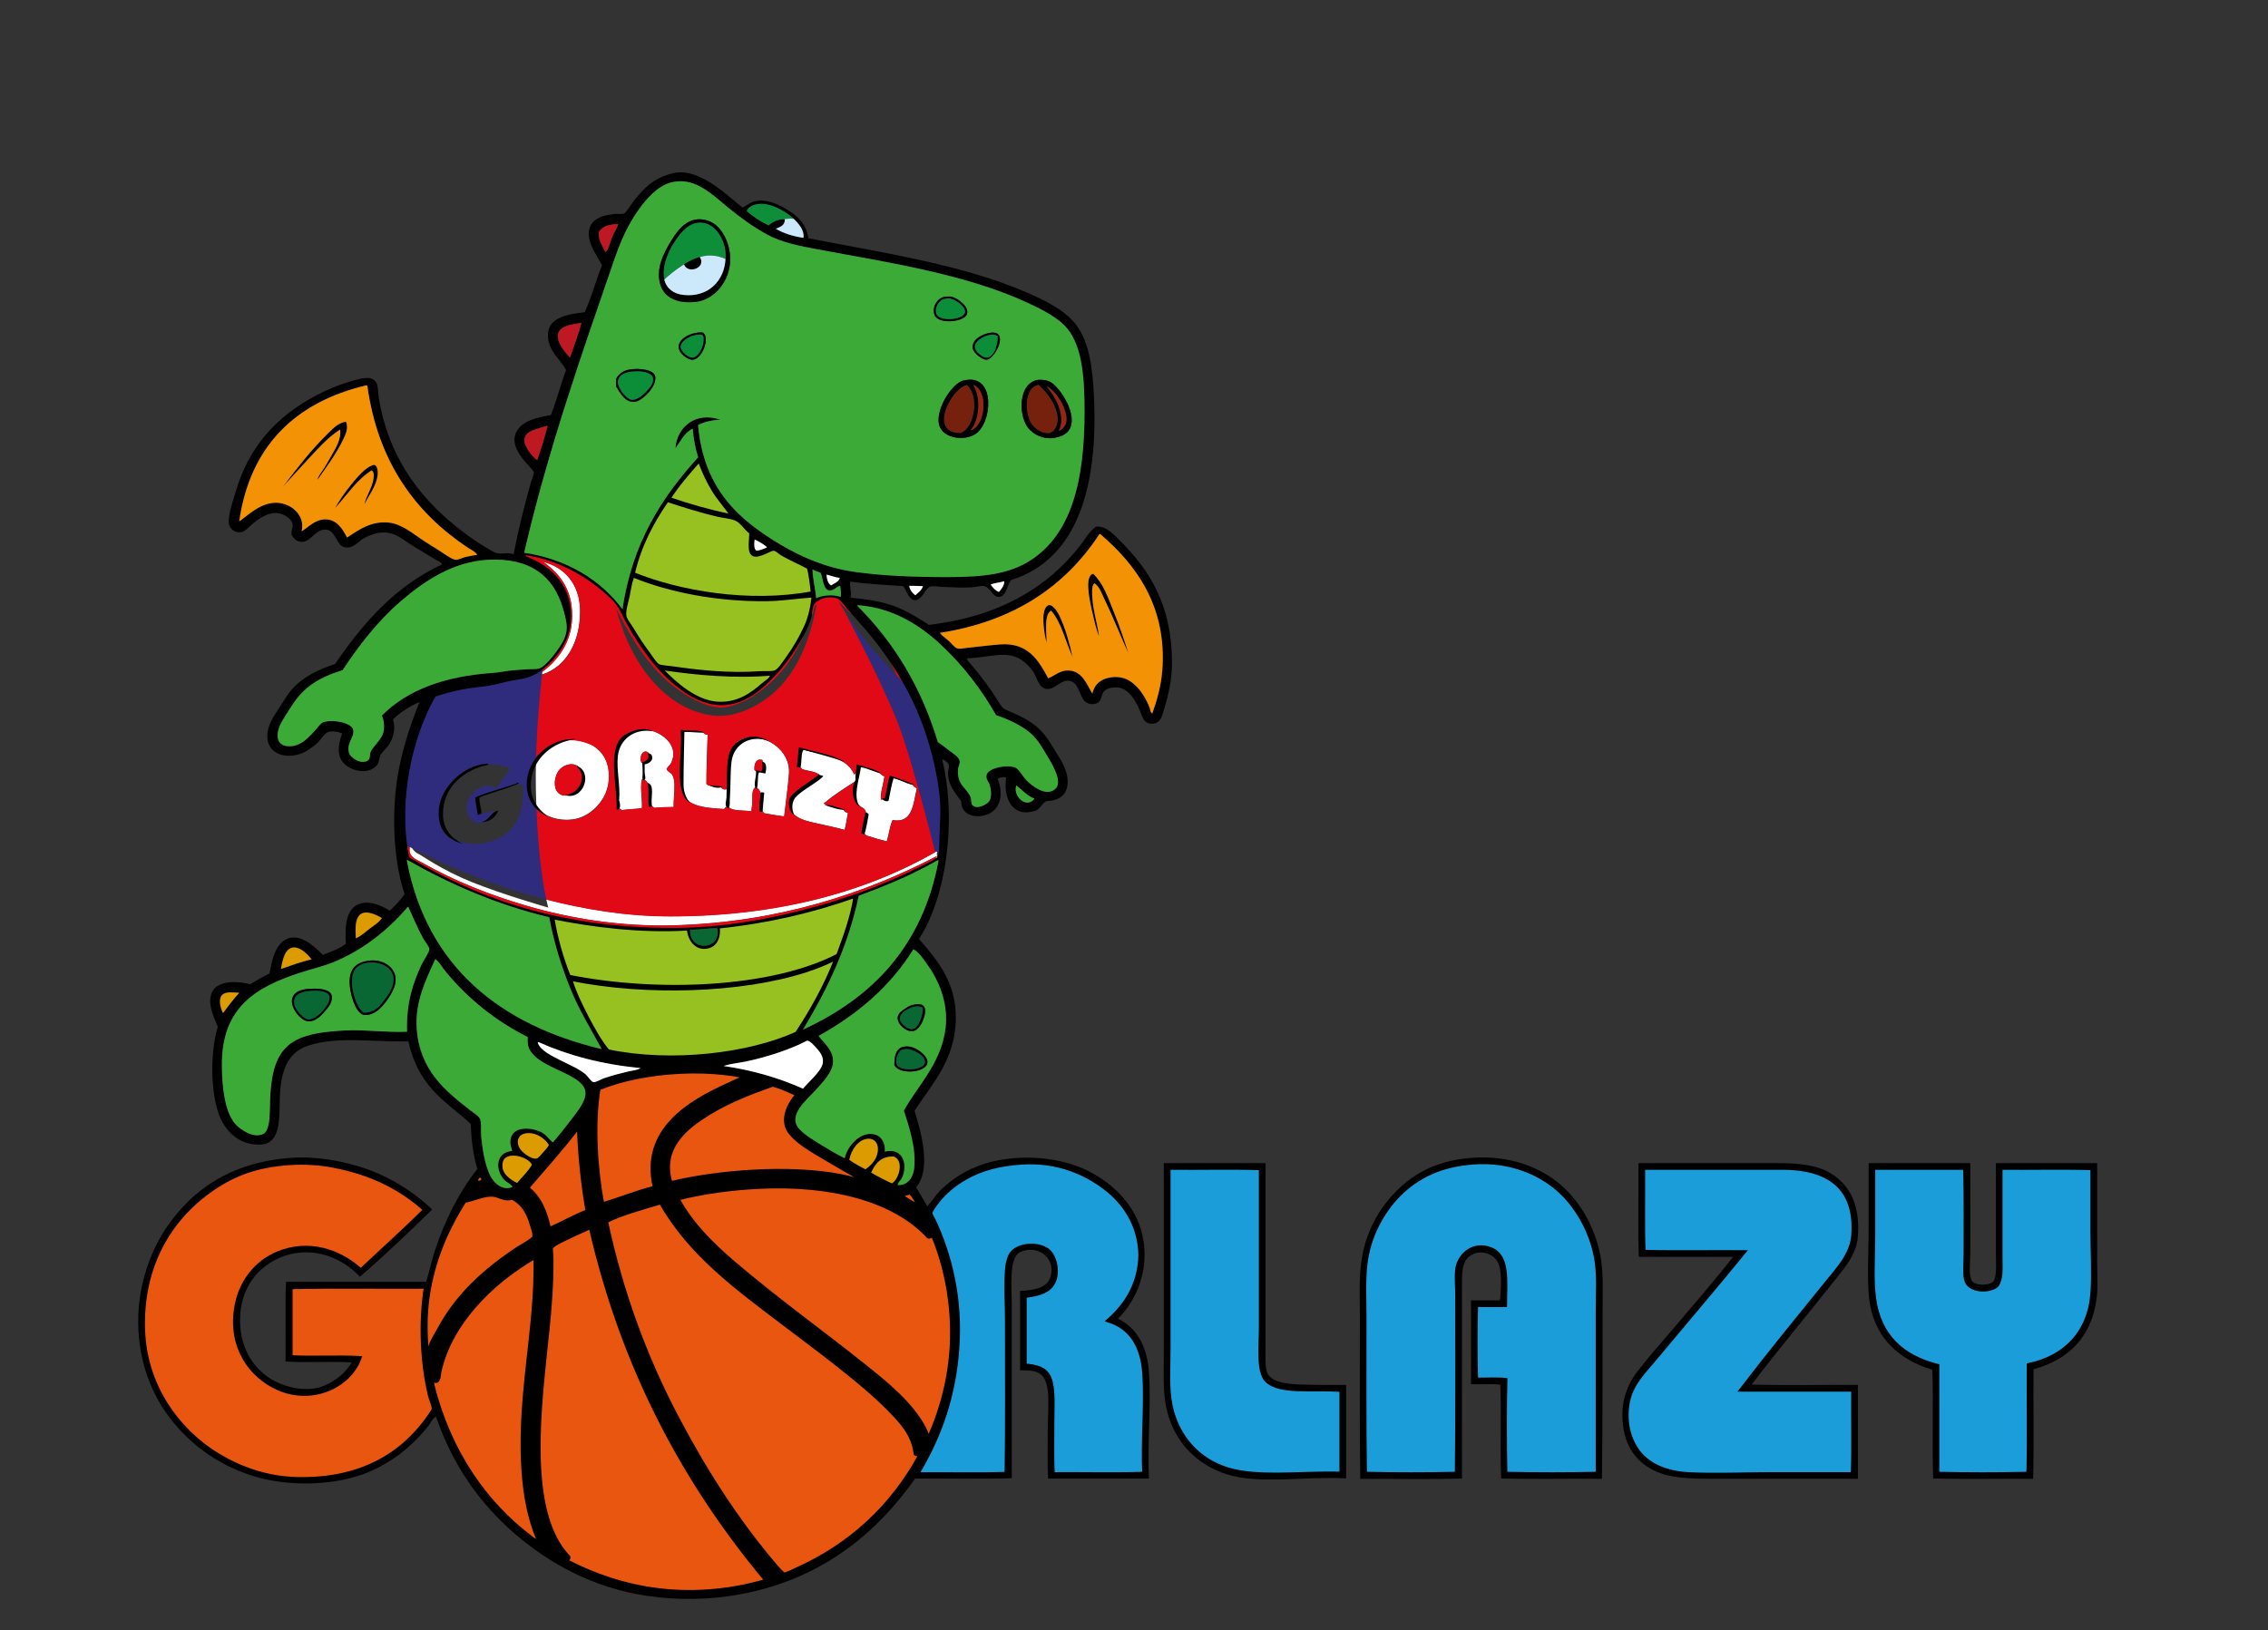 <svg xmlns="http://www.w3.org/2000/svg" xmlns:xlink="http://www.w3.org/1999/xlink" id="Livello_1" x="0px" y="0px" viewBox="0 0 301.67 216.84" style="enable-background:new 0 0 301.67 216.84;" xml:space="preserve">
<rect x="0" y="0" width="301.67" height="216.84" fill="#333333" stroke="none"/>
<style type="text/css">
	.st0{fill:none;stroke:#FFFFFF;stroke-width:11.339;stroke-miterlimit:22.926;}
	.st1{fill-rule:evenodd;clip-rule:evenodd;fill:#009640;}
	.st2{fill-rule:evenodd;clip-rule:evenodd;fill:#D0D0D0;}
	.st3{clip-path:url(#SVGID_2_);fill-rule:evenodd;clip-rule:evenodd;fill:#FFFFFF;}
	.st4{fill-rule:evenodd;clip-rule:evenodd;fill:#E30613;}
	.st5{fill:none;stroke:#E30613;stroke-width:0.567;stroke-miterlimit:22.926;}
	.st6{fill:#51AD32;}
	.st7{fill:#FFFFFF;}
	.st8{fill:#E20917;}
	.st9{fill:#2F2C7E;}
	.st10{fill:none;}
	.st11{fill-rule:evenodd;clip-rule:evenodd;}
	.st12{fill-rule:evenodd;clip-rule:evenodd;fill:#3CAA37;}
	.st13{fill-rule:evenodd;clip-rule:evenodd;fill:#BE1822;}
	.st14{fill-rule:evenodd;clip-rule:evenodd;fill:#0C8E39;}
	.st15{fill-rule:evenodd;clip-rule:evenodd;fill:#75210E;}
	.st16{fill-rule:evenodd;clip-rule:evenodd;fill:#932714;}
	.st17{fill-rule:evenodd;clip-rule:evenodd;fill:#96C120;stroke:#000000;stroke-width:0.26;stroke-miterlimit:10;}
	.st18{fill-rule:evenodd;clip-rule:evenodd;fill:#FFFFFF;}
	.st19{fill-rule:evenodd;clip-rule:evenodd;fill:#DC9C01;}
	.st20{fill-rule:evenodd;clip-rule:evenodd;fill:#0A6734;}
	.st21{fill-rule:evenodd;clip-rule:evenodd;fill:#096734;}
	.st22{fill-rule:evenodd;clip-rule:evenodd;fill:#E8560F;}
	.st23{fill-rule:evenodd;clip-rule:evenodd;fill:#E8560F;stroke:#000000;stroke-width:0.458;stroke-miterlimit:10;}
	.st24{fill-rule:evenodd;clip-rule:evenodd;fill:#1B9DD9;stroke:#000000;stroke-width:0.458;stroke-miterlimit:10;}
	.st25{fill-rule:evenodd;clip-rule:evenodd;fill:#F39205;}
	.st26{fill:#0E8E38;}
	.st27{fill:#CCE9FB;}
</style>
<path class="st0" d="M-236.93,106.67c0,0,18.32-43.21,22.01-60.81c3.69-17.59,0.82-23.97,11.09-27.06  c10.27-3.1,27.9,11.27,34.17,23.08c6.27,11.81,35.74,83.23,47.2,101.19c11.45,17.97,17.65,30.98,26.3,32.27  c8.65,1.29,18.43,3.86,24.61,7.78c6.18,3.92,11.24,8.13,11.92,10.72c0.56,2.14-16.5-2.15-32.49,1.38  c15.69,10.73,27.75,26.94,32.96,46.78c11.51,43.76-14.64,88.57-58.4,100.07c-43.76,11.51-88.57-14.64-100.07-58.4  c-1.97-7.49-2.84-15.02-2.7-22.4c-28.82,9-52.06,11.59-53.65,5.57c-1.75-6.66,1.31-7.07,8.5-11.34  c7.19-4.27,37.16-21.25,45.89-28.69c8.73-7.44,15.98-14.49,15.98-14.49s8.04-49.22,6.13-83.55c-1.9-34.33-6.48-51.73-6.48-51.73  s-5.22,13.25-14.15,19.95C-227.03,103.67-236.93,106.67-236.93,106.67z"></path>
<path class="st1" d="M-236.93,106.67c0,0,18.32-43.21,22.01-60.81c3.69-17.59,0.82-23.97,11.09-27.06  c10.27-3.1,27.9,11.27,34.17,23.08c6.27,11.81,35.74,83.23,47.2,101.19c11.45,17.97,17.65,30.98,26.3,32.27  c8.65,1.29,18.43,3.86,24.61,7.78c6.18,3.92,11.24,8.13,11.92,10.72c0.56,2.14-16.5-2.15-32.49,1.38  c15.69,10.73,27.75,26.94,32.96,46.78c11.51,43.76-14.64,88.57-58.4,100.07c-43.76,11.51-88.57-14.64-100.07-58.4  c-1.97-7.49-2.84-15.02-2.7-22.4c-28.82,9-52.06,11.59-53.65,5.57c-1.75-6.66,1.31-7.07,8.5-11.34  c7.19-4.27,37.16-21.25,45.89-28.69c8.73-7.44,15.98-14.49,15.98-14.49s8.04-49.22,6.13-83.55c-1.9-34.33-6.48-51.73-6.48-51.73  s-5.22,13.25-14.15,19.95C-227.03,103.67-236.93,106.67-236.93,106.67"></path>
<path class="st2" d="M-148.82,328.55c-17.95-4.18-33.76-15.52-43.36-31.66c32.77-9.86,66.02-23.74,95.04-41.36  c3.92-2.38,7.81-4.85,11.62-7.42c1.88,4.66,3.11,9.35,3.78,14.06c-2.86,2.87-5.01,6.9-6.67,10.12c-3.74,7.23-6.99,14.46-11.3,21.42  C-111.57,312.88-127.31,323.93-148.82,328.55 M-96.98,319.85c-5.73,3.6-12.1,6.4-18.99,8.21c-6.64,1.75-13.3,2.45-19.83,2.22  c17.01-6.14,30.22-17.13,40.54-33.82c4.39-7.09,7.69-14.41,11.5-21.77c0.65-1.26,1.55-3,2.62-4.73  C-80.87,287.39-87.67,304.63-96.98,319.85z M-64.93,262.06c-0.04,19-8.05,36.97-21.59,49.71c7.41-14.92,11.87-31.13,10.32-47.37  c0.28-0.16,0.56-0.3,0.84-0.4C-72,262.77-68.47,262.15-64.93,262.06z M-69.77,236.63c1,2.53,1.87,5.15,2.58,7.85  c1.08,4.12,1.76,8.25,2.07,12.36c-4.02,0.11-8.01,0.8-11.82,2.17c-0.84-4.66-2.2-9.32-4.16-13.93  C-77.24,242.36-73.46,239.55-69.77,236.63z M-89.03,209.76c7.02,5.96,12.88,13.36,17.08,21.92c-3.71,2.97-7.52,5.83-11.41,8.58  c-2.65-5.1-5.9-9.81-9.62-14.16C-88.01,222.23-87.6,215.89-89.03,209.76z M-104.36,199.91c2.75,1.29,5.41,2.76,7.97,4.4  c2.74,6.3,4.85,14.24-0.15,17.88c-5.73-5.93-12.33-11.12-19.36-15.62C-111.37,203.88-107.46,201.6-104.36,199.91z M-140.84,221.61  l0.26,0.08c9.72,3.02,31.64,9.87,42.76,6.83c3.97,4.49,7.4,9.4,10.11,14.76c-3.98,2.7-8.04,5.29-12.14,7.78  c-28.95,17.57-62.2,31.39-94.88,41.14c-2-4.05-3.62-8.37-4.82-12.91c-2.2-8.36-2.75-16.76-1.86-24.87  C-183.26,246.59-160.51,233.4-140.84,221.61z M-120.94,209.6c6.77,4.13,13.18,8.91,18.8,14.39c-8.79,0.76-23.79-3.34-32.67-6.01  C-129.88,215-125.21,212.17-120.94,209.6z"></path>
<g>
	<defs>
		<path id="SVGID_1_" d="M-148.82,328.55c-17.95-4.18-33.76-15.52-43.36-31.66c32.77-9.86,66.02-23.74,95.04-41.36    c3.92-2.38,7.81-4.85,11.62-7.42c1.88,4.66,3.11,9.35,3.78,14.06c-2.86,2.87-5.01,6.9-6.67,10.12    c-3.74,7.23-6.99,14.46-11.3,21.42C-111.57,312.88-127.31,323.93-148.82,328.55 M-96.98,319.85c-5.73,3.6-12.1,6.4-18.99,8.21    c-6.64,1.75-13.3,2.45-19.83,2.22c17.01-6.14,30.22-17.13,40.54-33.82c4.39-7.09,7.69-14.41,11.5-21.77    c0.65-1.26,1.55-3,2.62-4.73C-80.87,287.39-87.67,304.63-96.98,319.85z M-64.93,262.06c-0.04,19-8.05,36.97-21.59,49.71    c7.41-14.92,11.87-31.13,10.32-47.37c0.28-0.16,0.56-0.3,0.84-0.4C-72,262.77-68.47,262.15-64.93,262.06z M-69.77,236.63    c1,2.53,1.87,5.15,2.58,7.85c1.08,4.12,1.76,8.25,2.07,12.36c-4.02,0.11-8.01,0.8-11.82,2.17c-0.84-4.66-2.2-9.32-4.16-13.93    C-77.24,242.36-73.46,239.55-69.77,236.63z M-89.03,209.76c7.02,5.96,12.88,13.36,17.08,21.92c-3.71,2.97-7.52,5.83-11.41,8.58    c-2.65-5.1-5.9-9.81-9.62-14.16C-88.01,222.23-87.6,215.89-89.03,209.76z M-104.36,199.91c2.75,1.29,5.41,2.76,7.97,4.4    c2.74,6.3,4.85,14.24-0.15,17.88c-5.73-5.93-12.33-11.12-19.36-15.62C-111.37,203.88-107.46,201.6-104.36,199.91z M-140.84,221.61    l0.26,0.08c9.72,3.02,31.64,9.87,42.76,6.83c3.97,4.49,7.4,9.4,10.11,14.76c-3.98,2.7-8.04,5.29-12.14,7.78    c-28.95,17.57-62.2,31.39-94.88,41.14c-2-4.05-3.62-8.37-4.82-12.91c-2.2-8.36-2.75-16.76-1.86-24.87    C-183.26,246.59-160.51,233.4-140.84,221.61z M-120.94,209.6c6.77,4.13,13.18,8.91,18.8,14.39c-8.79,0.76-23.79-3.34-32.67-6.01    C-129.88,215-125.21,212.17-120.94,209.6z"></path>
	</defs>
	<clipPath id="SVGID_2_">
		<use xlink:href="#SVGID_1_" style="overflow:visible;"></use>
	</clipPath>
	<path class="st3" d="M-130.04,197.21c28.04-7.37,56.89,9.95,64.45,38.68c7.56,28.74-9.04,58.01-37.08,65.38   c-28.03,7.37-56.89-9.95-64.45-38.68C-174.67,233.85-158.07,204.58-130.04,197.21"></path>
</g>
<path class="st4" d="M-241.22,257.67c16.58-3.88,32.87-11.82,47.23-20.8c14.51-9.07,28.64-18.78,43.38-27.48  c14.03-8.29,28.76-15.73,44.55-20c11.32-3.07,22-1.43,33.66-1.18c-12.09,2.16-19.28,2.71-32.29,6.23  c-15.32,4.15-29.65,11.42-43.25,19.45c-14.69,8.68-28.79,18.37-43.27,27.42c-14.86,9.29-31.67,17.45-48.82,21.46  c-5.33,1.24-15.76,2.82-19.85-0.66C-266.96,265.05-242.89,258.06-241.22,257.67z"></path>
<path class="st5" d="M-241.22,257.67c16.58-3.88,32.87-11.82,47.23-20.8c14.51-9.07,28.64-18.78,43.38-27.48  c14.03-8.29,28.76-15.73,44.55-20c11.32-3.07,22-1.43,33.66-1.18c-12.09,2.16-19.28,2.71-32.29,6.23  c-15.32,4.15-29.65,11.42-43.25,19.45c-14.69,8.68-28.79,18.37-43.27,27.42c-14.86,9.29-31.67,17.45-48.82,21.46  c-5.33,1.24-15.76,2.82-19.85-0.66C-266.96,265.05-242.89,258.06-241.22,257.67z"></path>
<path class="st4" d="M-170.17,197.97c0,0,19.45-11.84,33.05-15.82c13.6-3.97,20.75-3.87,20.75-3.87s-22.48-31.3-43.81-82.29  c-21.33-51-25.69-58.56-29.96-58.23c-4.27,0.33,15.6,45.77,18.2,91.8C-169.33,175.58-170.17,197.97-170.17,197.97z"></path>
<path class="st5" d="M-170.17,197.97c0,0,19.45-11.84,33.05-15.82c13.6-3.97,20.75-3.87,20.75-3.87s-22.48-31.3-43.81-82.29  c-21.33-51-25.69-58.56-29.96-58.23c-4.27,0.33,15.6,45.77,18.2,91.8C-169.33,175.58-170.17,197.97-170.17,197.97z"></path>
<path class="st6" d="M-155.59,264.05c-0.05,0.02-0.09,0.06-0.14,0.12c-0.04,0.06-0.05,0.15-0.03,0.27c0.01,0.21,0.09,0.37,0.23,0.51  c0.14,0.13,0.31,0.22,0.49,0.27l-0.02-0.03c-0.01-0.2-0.04-0.38-0.09-0.56c-0.05-0.18-0.11-0.32-0.18-0.43  c-0.07-0.12-0.15-0.18-0.24-0.16L-155.59,264.05z M-155.27,267.75c-0.19,0.08-0.4,0.14-0.64,0.16c-0.27,0.03-0.54-0.02-0.83-0.13  c-0.12-0.05-0.24-0.11-0.35-0.19c-0.11-0.07-0.22-0.17-0.32-0.27c-0.15-0.18-0.29-0.39-0.42-0.62c-0.13-0.24-0.22-0.51-0.29-0.81  c-0.08-0.38-0.11-0.76-0.1-1.15s0.09-0.75,0.22-1.09c0.15-0.41,0.36-0.74,0.65-0.99c0.28-0.25,0.62-0.42,1-0.49  c0.12-0.03,0.25-0.01,0.36,0.07c0.12,0.08,0.2,0.18,0.24,0.3c0.03,0.13,0.01,0.24-0.05,0.35c-0.07,0.11-0.17,0.17-0.3,0.19  c-0.29,0.06-0.51,0.18-0.67,0.37c-0.16,0.19-0.27,0.38-0.33,0.58c-0.09,0.25-0.14,0.53-0.16,0.84c-0.01,0.31,0.01,0.6,0.08,0.89  c0.01,0.06,0.03,0.16,0.08,0.3c0.05,0.14,0.11,0.29,0.2,0.43c0.09,0.14,0.2,0.27,0.33,0.37c0.13,0.11,0.3,0.15,0.49,0.14  c0.37-0.05,0.65-0.25,0.84-0.62l0.1-0.24c-0.29-0.06-0.56-0.18-0.8-0.35c-0.45-0.32-0.72-0.74-0.8-1.27  c-0.05-0.33,0.01-0.63,0.17-0.88c0.07-0.11,0.16-0.21,0.27-0.3c0.11-0.09,0.24-0.15,0.37-0.18c0.26-0.08,0.52-0.07,0.77,0.05  c0.25,0.1,0.47,0.28,0.64,0.54c0.21,0.35,0.35,0.77,0.41,1.26c0.07-0.08,0.12-0.17,0.15-0.3c0.04-0.12,0.05-0.28,0.04-0.48  c-0.01-0.13,0.03-0.24,0.13-0.33c0.09-0.09,0.2-0.14,0.33-0.14c0.13,0,0.24,0.05,0.34,0.15c0.1,0.1,0.15,0.21,0.16,0.33  c0.03,0.36-0.01,0.66-0.11,0.89c-0.1,0.23-0.21,0.41-0.33,0.54c-0.19,0.2-0.43,0.35-0.73,0.45c-0.03,0.12-0.06,0.24-0.1,0.35  c-0.03,0.11-0.08,0.22-0.13,0.33c-0.12,0.3-0.32,0.55-0.58,0.73C-155.02,267.62-155.14,267.69-155.27,267.75z M-166.97,270.86  c-0.15,0.48-0.14,0.97,0.02,1.49c0.16,0.52,0.45,0.95,0.87,1.29c0.43,0.34,0.9,0.53,1.42,0.57c0.52,0.04,1.02-0.02,1.51-0.17  c0.86-0.26,1.55-0.71,2.08-1.33c0.53-0.63,0.91-1.35,1.15-2.16c0.07-0.24,0.13-0.49,0.17-0.74c0.04-0.25,0.08-0.5,0.12-0.75  c-0.22,0.39-0.48,0.74-0.79,1.06c-0.31,0.32-0.67,0.58-1.09,0.79c-0.44,0.22-0.9,0.36-1.4,0.41c-0.49,0.06-0.99,0.04-1.49-0.07  c-0.42-0.08-0.81-0.23-1.17-0.44c-0.36-0.21-0.68-0.46-0.97-0.77c-0.1,0.13-0.18,0.25-0.25,0.39  C-166.86,270.56-166.92,270.71-166.97,270.86z M-160.9,263.33c-0.02-0.37-0.08-0.74-0.18-1.13c-0.1-0.38-0.28-0.72-0.53-1.02  c-0.16-0.2-0.36-0.35-0.58-0.46c-0.22-0.11-0.46-0.13-0.71-0.08c-0.2,0.03-0.38,0.08-0.56,0.17c-0.18,0.08-0.35,0.18-0.52,0.29  c-0.44,0.29-0.81,0.64-1.11,1.05c-0.3,0.42-0.56,0.85-0.76,1.31c-0.44,0.92-0.67,1.89-0.69,2.91c-0.01,0.37,0.01,0.74,0.06,1.11  c0.05,0.37,0.14,0.74,0.28,1.08c0.05-0.03,0.11-0.06,0.16-0.09c0.06-0.03,0.11-0.05,0.17-0.08c0.11-0.05,0.24-0.1,0.36-0.14  c0.13-0.05,0.26-0.08,0.38-0.12c0.11-0.02,0.21-0.04,0.31-0.05c0.1-0.01,0.2,0.02,0.3,0.1c0.17,0.12,0.24,0.29,0.21,0.5  c-0.04,0.11-0.09,0.19-0.16,0.24c-0.07,0.05-0.16,0.08-0.26,0.11c-0.18,0.04-0.35,0.09-0.51,0.15s-0.32,0.13-0.48,0.22  c0.31,0.38,0.68,0.66,1.12,0.84c0.44,0.18,0.89,0.26,1.37,0.25c0.56-0.01,1.05-0.15,1.48-0.41c0.43-0.26,0.79-0.59,1.08-1  c0.29-0.4,0.52-0.85,0.68-1.35c0.16-0.49,0.25-0.98,0.26-1.47c0-0.11,0-0.22-0.02-0.34c-0.02-0.12-0.01-0.22,0.02-0.32  c0.03-0.11,0.09-0.18,0.18-0.22c0.1-0.04,0.19-0.06,0.3-0.04c0.1,0.03,0.17,0.07,0.23,0.13c0.05,0.06,0.09,0.13,0.12,0.2  c0.02,0.08,0.04,0.16,0.05,0.25c0.01,0.09,0.02,0.17,0.02,0.24c0.16,1.07,0.17,2.12,0.04,3.14c-0.06,0.51-0.16,1.01-0.3,1.5  c-0.14,0.49-0.32,0.96-0.55,1.4c-0.23,0.44-0.52,0.84-0.86,1.21c-0.34,0.37-0.74,0.68-1.2,0.95c-0.45,0.26-0.94,0.45-1.47,0.59  c-0.53,0.13-1.07,0.16-1.61,0.09c-0.53-0.07-1.02-0.25-1.48-0.53c-0.45-0.28-0.83-0.65-1.13-1.1c-0.28-0.44-0.46-0.91-0.54-1.42  c-0.08-0.51-0.06-0.99,0.07-1.46c0.15-0.48,0.4-0.9,0.75-1.28c-0.27-0.44-0.48-0.92-0.61-1.42c-0.14-0.5-0.23-1.01-0.27-1.53  c-0.04-0.52-0.03-1.03,0.02-1.53c0.05-0.51,0.14-0.99,0.26-1.45c0.12-0.48,0.29-0.95,0.49-1.42c0.21-0.47,0.45-0.9,0.74-1.31  c0.29-0.41,0.63-0.77,1.01-1.1c0.38-0.33,0.81-0.59,1.29-0.79c0.42-0.16,0.85-0.26,1.3-0.29c0.45-0.03,0.9,0.03,1.34,0.17  c0.51,0.19,0.97,0.47,1.37,0.84c0.4,0.37,0.71,0.81,0.93,1.3c0.2,0.44,0.32,0.9,0.36,1.36c0.04,0.47,0,0.92-0.14,1.36  c-0.04,0.15-0.1,0.29-0.17,0.42c-0.07,0.13-0.18,0.23-0.34,0.3c-0.19,0.08-0.39,0.1-0.61,0.05c-0.22-0.05-0.39-0.16-0.53-0.34  C-160.81,263.74-160.89,263.56-160.9,263.33z M-168.59,273.72c-0.03,0.01-0.08,0.02-0.14,0.03c-0.12,0.01-0.24-0.03-0.36-0.11  c-0.11-0.08-0.19-0.18-0.22-0.31l-0.05-0.26c-0.02-0.12,0.01-0.23,0.09-0.34c0.07-0.1,0.18-0.16,0.31-0.17  c0.12-0.01,0.25,0.03,0.36,0.1c0.12,0.08,0.18,0.18,0.2,0.32l0.06,0.25c0.02,0.1,0,0.19-0.04,0.28  C-168.42,273.61-168.49,273.68-168.59,273.72z M-172.69,270.91c0.01,0.02,0.02,0.03,0.03,0.02  C-172.67,270.93-172.68,270.92-172.69,270.91z M-173.34,275.6c-0.19,0.08-0.41,0.12-0.66,0.1c-0.42-0.05-0.75-0.25-1-0.6  c-0.21-0.27-0.36-0.62-0.45-1.05c-0.07-0.36-0.1-0.75-0.08-1.17c0.02-0.42,0.07-0.83,0.18-1.21c0.11-0.41,0.25-0.76,0.42-1.03  c0.21-0.33,0.47-0.56,0.78-0.7c0.51-0.19,1.01-0.2,1.5-0.03c0.18,0.06,0.3,0.12,0.38,0.18c0.08,0.05,0.16,0.11,0.25,0.16  c0.12,0.1,0.19,0.21,0.19,0.33s-0.03,0.23-0.1,0.32c-0.07,0.09-0.17,0.15-0.3,0.17c-0.13,0.02-0.27-0.02-0.41-0.14l-0.04-0.02  l-0.01,0.01c-0.04-0.03-0.13-0.08-0.27-0.14c-0.22-0.08-0.47-0.07-0.76,0.04c-0.13,0.06-0.26,0.19-0.39,0.4  c-0.12,0.21-0.23,0.46-0.3,0.76c-0.08,0.3-0.13,0.62-0.15,0.96c-0.02,0.35,0,0.68,0.06,1c0.01,0.07,0.03,0.14,0.06,0.23  c0.03,0.09,0.07,0.18,0.12,0.27c0.05,0.09,0.1,0.17,0.17,0.23c0.06,0.07,0.14,0.1,0.23,0.11c0.03,0.01,0.07,0.01,0.11-0.01  c0.05-0.01,0.09-0.04,0.14-0.09c0.09-0.07,0.19-0.23,0.31-0.47c0.11-0.24,0.21-0.64,0.28-1.22c0.01-0.16,0.02-0.31,0.04-0.45  c0.01-0.14,0.02-0.27,0.02-0.39c0-0.09,0-0.18-0.01-0.26c0-0.08,0-0.17,0.02-0.25c0-0.15,0.08-0.27,0.23-0.37l0.06-0.03  c0.02,0,0.05,0,0.08-0.02c0.03-0.01,0.06-0.01,0.09,0l0.01-0.01c0,0.01,0.02,0.01,0.04,0c0.13,0.02,0.24,0.08,0.32,0.16  c0.08,0.07,0.14,0.18,0.16,0.33l-0.02,0.54c0.02,0.33,0.08,0.63,0.17,0.91c0.09,0.28,0.19,0.48,0.32,0.6  c0.03,0.03,0.05,0.05,0.07,0.06c0.01,0.01,0.03,0.01,0.04,0.02c0.02,0,0.05,0,0.08-0.01c0.03-0.01,0.06-0.03,0.1-0.07  c0.08-0.09,0.15-0.24,0.21-0.45c0.06-0.2,0.11-0.45,0.13-0.73c0.01-0.26,0.02-0.47,0.02-0.63c0-0.09,0-0.19-0.01-0.28  c-0.01-0.13,0.03-0.24,0.13-0.33c0.09-0.09,0.2-0.14,0.33-0.14c0.13,0,0.25,0.05,0.35,0.14c0.1,0.09,0.16,0.2,0.17,0.34  c0.01,0.01,0.01,0.11,0.01,0.31c0,0.2-0.01,0.44-0.03,0.72c-0.08,0.81-0.28,1.37-0.6,1.69c-0.1,0.12-0.22,0.2-0.34,0.26  c-0.16,0.07-0.32,0.1-0.48,0.09c-0.31,0.01-0.61-0.12-0.88-0.39c-0.04-0.03-0.07-0.06-0.08-0.09l-0.02,0.06  c-0.16,0.46-0.36,0.8-0.6,1.02C-173.1,275.46-173.21,275.54-173.34,275.6z M-179.89,279.62l-0.02-0.03  c-0.16-0.63-0.29-1.27-0.38-1.91c-0.09-0.64-0.2-1.28-0.34-1.93c-0.11-0.55-0.22-1.1-0.35-1.63c-0.13-0.54-0.29-1.07-0.49-1.59  c-0.06-0.16-0.15-0.36-0.26-0.6c-0.11-0.24-0.25-0.45-0.4-0.64c-0.15-0.19-0.33-0.33-0.52-0.42c-0.2-0.09-0.41-0.07-0.65,0.06  c-0.21,0.12-0.35,0.3-0.44,0.55c-0.08,0.25-0.14,0.49-0.17,0.7c-0.03,0.26-0.04,0.53-0.03,0.8c0,0.27,0.01,0.54,0.02,0.81  c0.04,0.55,0.11,1.08,0.19,1.62c0.08,0.53,0.18,1.07,0.3,1.62c0.1,0.55,0.22,1.1,0.36,1.64c0.13,0.54,0.26,1.08,0.39,1.63l0.17,0.79  c0.04,0.11,0.07,0.23,0.09,0.34c0.02,0.11,0,0.22-0.08,0.32c-0.06,0.09-0.13,0.14-0.22,0.17c-0.09,0.03-0.17,0.03-0.26,0  c-0.09-0.02-0.17-0.07-0.25-0.13c-0.07-0.06-0.13-0.14-0.16-0.25c-0.05-0.21-0.1-0.42-0.15-0.64c-0.05-0.21-0.09-0.43-0.14-0.64  l-0.36-1.48l-0.08-0.39c-0.13-0.55-0.27-1.1-0.42-1.65c-0.15-0.54-0.34-1.08-0.56-1.6c-0.11-0.25-0.22-0.49-0.34-0.75  c-0.12-0.25-0.28-0.47-0.47-0.65c-0.29-0.28-0.63-0.37-1.03-0.27c-0.25,0.06-0.43,0.19-0.55,0.38c-0.12,0.19-0.19,0.41-0.22,0.66  c-0.03,0.25-0.03,0.5,0,0.76c0.03,0.26,0.06,0.48,0.1,0.68c0.09,0.41,0.22,0.79,0.41,1.13c0.18,0.35,0.45,0.66,0.79,0.95  c0.16,0.13,0.34,0.25,0.53,0.37c0.19,0.12,0.39,0.18,0.6,0.21c0.13,0.02,0.24,0.03,0.35,0.04c0.11,0.01,0.22,0.05,0.34,0.13  c0.17,0.12,0.28,0.29,0.32,0.49c0.04,0.21,0,0.39-0.12,0.55c-0.12,0.16-0.28,0.28-0.49,0.36c-0.21,0.08-0.41,0.13-0.6,0.16  c-0.5,0.07-1,0.01-1.5-0.18c-0.5-0.19-0.93-0.46-1.31-0.79c-0.36-0.33-0.66-0.71-0.89-1.12c-0.23-0.41-0.4-0.85-0.51-1.3  c-0.11-0.45-0.15-0.91-0.13-1.37c0.02-0.46,0.1-0.9,0.24-1.33c0.14-0.46,0.38-0.88,0.71-1.26c0.33-0.38,0.75-0.62,1.28-0.72  c0.22-0.04,0.43-0.05,0.63-0.05c0.21,0,0.41,0.04,0.61,0.1c0.26,0.06,0.48,0.17,0.68,0.33c0.2,0.16,0.38,0.34,0.54,0.54l0.22,0.32  c-0.02-0.28-0.02-0.57-0.01-0.85c0.01-0.28,0.05-0.56,0.1-0.84c0.04-0.24,0.1-0.47,0.19-0.7c0.09-0.23,0.21-0.43,0.36-0.61  c0.15-0.18,0.34-0.32,0.55-0.43c0.21-0.11,0.46-0.16,0.75-0.15c0.25,0.01,0.48,0.05,0.69,0.15c0.21,0.09,0.39,0.21,0.56,0.36  c0.17,0.15,0.32,0.32,0.45,0.5c0.13,0.19,0.26,0.38,0.36,0.58c0.03-0.26,0.06-0.51,0.11-0.75c0.05-0.24,0.12-0.49,0.23-0.73  c0.1-0.22,0.22-0.42,0.39-0.6c0.16-0.18,0.35-0.33,0.55-0.44c0.21-0.11,0.43-0.18,0.67-0.21c0.24-0.03,0.49,0,0.76,0.1  c0.26,0.09,0.48,0.22,0.66,0.41c0.18,0.18,0.34,0.39,0.47,0.61c0.13,0.22,0.24,0.46,0.32,0.72c0.08,0.26,0.15,0.5,0.21,0.74  c0.07,0.26,0.12,0.53,0.17,0.8c0.04,0.27,0.07,0.54,0.09,0.82c0.02,0.22,0.04,0.45,0.05,0.66c0.01,0.22,0.03,0.44,0.05,0.66  c0.06,0.49,0.16,0.99,0.29,1.49c0.13,0.5,0.34,0.97,0.63,1.4c0.2,0.3,0.46,0.55,0.78,0.75c0.31,0.2,0.66,0.28,1.03,0.23  c0.22-0.03,0.42-0.11,0.6-0.24c0.18-0.13,0.33-0.3,0.45-0.49c0.12-0.19,0.19-0.4,0.22-0.62c0.03-0.22,0.01-0.43-0.07-0.65  c-0.07-0.17-0.09-0.33-0.08-0.48c0.01-0.15,0.11-0.28,0.28-0.38c0.2-0.11,0.41-0.11,0.62,0c0.22,0.11,0.4,0.24,0.56,0.38  c0.19,0.19,0.35,0.39,0.46,0.62c0.12,0.23,0.19,0.47,0.23,0.72c0.04,0.25,0.05,0.5,0.02,0.75c-0.03,0.25-0.09,0.48-0.18,0.71  c-0.19,0.46-0.48,0.85-0.86,1.17c-0.38,0.32-0.83,0.53-1.34,0.63c-0.37,0.07-0.77,0.07-1.18,0c-0.41-0.07-0.8-0.21-1.15-0.43  c-0.46-0.29-0.82-0.66-1.08-1.11c-0.26-0.45-0.45-0.92-0.58-1.4c-0.13-0.47-0.23-0.94-0.3-1.42c-0.07-0.47-0.13-0.95-0.18-1.42  c-0.05-0.47-0.1-0.94-0.15-1.42c-0.05-0.48-0.13-0.95-0.24-1.42c-0.04-0.18-0.1-0.41-0.18-0.69c-0.08-0.28-0.2-0.52-0.34-0.75  c-0.15-0.22-0.32-0.39-0.52-0.49c-0.2-0.1-0.44-0.08-0.72,0.08c-0.21,0.12-0.36,0.29-0.46,0.52c-0.1,0.23-0.17,0.46-0.21,0.68  c-0.05,0.26-0.08,0.52-0.1,0.78c-0.01,0.26-0.02,0.53-0.02,0.8c0.02,0.54,0.06,1.09,0.13,1.62c0.07,0.54,0.15,1.08,0.24,1.62  c0.09,0.54,0.19,1.08,0.29,1.61c0.1,0.54,0.2,1.07,0.28,1.61c0.01,0.07,0.02,0.14,0.03,0.21c0.01,0.08,0.02,0.15,0.02,0.22  c0.02,0.11,0,0.22-0.06,0.32l-0.04,0.05c-0.02,0.01-0.03,0.02-0.04,0.03l-0.03,0.01c-0.01,0-0.02,0.01-0.02,0.02  c0,0.01-0.01,0.01-0.02,0.02l-0.09,0.04c-0.02,0.01-0.05,0.01-0.1,0.01c-0.04,0.01-0.1,0-0.18-0.01c-0.08-0.02-0.16-0.07-0.23-0.14  C-179.83,279.78-179.87,279.71-179.89,279.62z"></path>
<g>
	<g>
		<path class="st7" d="M124.64,113.33c0-0.01,0-0.02-0.01-0.03c0-0.01-0.01-0.02-0.02-0.02c0,0-0.01-0.01-0.01-0.01    c-0.01-0.01-0.03-0.01-0.06-0.01c-9.25,5.34-21.05,8.63-35.35,8.63c-5.96,0-11.48-0.95-16.53-2.24c0.16,0.74,0.27,1.09,0.27,1.09    s-6.01-1.72-10.14-3.38c-4.12-1.66-6.64-3.55-7.16-3.78c-0.45-0.2-0.77-0.66-0.84-0.78c-0.04-0.02-0.08-0.04-0.13-0.06l-0.17-0.06    c-0.2,1.33,0.75,1.57,1.82,2.17c4.14,2.34,8.8,4.21,13.8,5.66c5.8,1.69,12.51,2.78,19.52,2.58c13.92-0.39,25.45-4.24,35.02-9.24    c-0.09,0.13-0.17,0.24-0.26,0.34c0.64-0.04,0.05-0.4,0.26-0.79c0-0.02,0-0.04-0.01-0.06    C124.65,113.35,124.64,113.34,124.64,113.33z"></path>
		<path class="st8" d="M89.64,123.1c-7.01,0.19-13.72-0.9-19.52-2.58c-5-1.45-9.66-3.33-13.8-5.66c-1.07-0.6-2.02-0.84-1.82-2.17    l-0.49-0.17c0.08,0.55,0.18,1.1,0.3,1.64c4.48,2.75,9.56,5.06,15.39,6.76c5.78,1.69,12.71,3.04,19.9,2.72    c3.59-0.16,6.87-0.3,10.08-0.89c10.13-1.87,16.88-4.36,23.62-7.78c0.46-0.23,0.79-0.41,1.1-0.75c0.09-0.1,0.17-0.21,0.26-0.34    C115.08,118.86,103.55,122.71,89.64,123.1z"></path>
		<path class="st8" d="M54.67,112.74c0.04,0.02,0.08,0.04,0.13,0.06c-0.01-0.02-0.02-0.03-0.02-0.03L54.67,112.74z"></path>
		<path class="st8" d="M124.65,113.36c0,0.02,0,0.04,0.01,0.06v0C124.65,113.39,124.65,113.37,124.65,113.36z"></path>
		<path class="st7" d="M77.16,81.31c-0.01-3.58-2.03-5.87-4.95-6.6c2.36,1.63,4.2,4.02,3.85,8.08c-0.26,2.95-2.02,5.16-3.92,6.56    c-0.01,0.12-0.03,0.24-0.04,0.37C75.35,88.7,77.17,85.33,77.16,81.31z"></path>
		<path class="st7" d="M89.09,102.77c-0.14-0.1-0.29-0.2-0.4-0.39l-0.04-0.07l0.04-0.07c0.11-0.16,0.21-0.27,0.3-0.37    c0.1-0.11,0.18-0.2,0.25-0.33c0.42-0.81,0.43-1.65,0.02-2.4c-0.62-1.17-2.04-1.9-3.11-2.03c-0.23-0.03-0.45-0.04-0.67-0.04    c-2.1,0-3.52,1.23-3.7,3.22c-0.11,1.27,0,2.69,0.11,4.07c0.09,1.05,0.17,2.14,0.17,3.17c0.04-0.01,0.09-0.01,0.13-0.01    c0.22,0,0.34,0.11,0.45,0.22c0.02,0.01,0.03,0.03,0.04,0.04c0.41-0.07,0.85-0.1,1.28-0.13c0.48-0.04,0.98-0.07,1.42-0.16    c0.03-0.51-0.01-1.05-0.05-1.56c-0.06-0.78-0.11-1.51,0.04-2.15l0.03-0.13l0.13,0.03c0.86,0.22,0.82,1.27,0.78,2.29    c-0.02,0.41-0.03,0.83,0.02,1.18c0.31,0.03,0.52,0.17,0.7,0.32c0.68-0.07,1.67-0.11,2.57-0.11c-0.01-0.43,0.02-0.91,0.05-1.42    c0.07-1.05,0.14-2.14-0.2-2.79C89.37,102.96,89.24,102.87,89.09,102.77z M85.51,101.46c-0.04,0-0.08,0-0.13-0.01l-0.07-0.01    l-0.03-0.07c-0.13-0.35-0.08-0.83,0.13-1.13c0.15-0.21,0.36-0.31,0.57-0.26c0.27,0.06,0.41,0.31,0.37,0.64    C86.31,101.04,85.98,101.46,85.51,101.46z"></path>
		<path class="st8" d="M85.98,99.99c-0.21-0.05-0.42,0.04-0.57,0.26c-0.21,0.3-0.26,0.77-0.13,1.13l0.03,0.07l0.07,0.01    c0.05,0.01,0.09,0.01,0.13,0.01c0.47,0,0.8-0.43,0.85-0.84C86.4,100.31,86.25,100.05,85.98,99.99z"></path>
		<path class="st7" d="M100.51,98.1c-0.17-0.02-0.34-0.03-0.51-0.03c-2.63,0-3.07,2.28-3.15,4.52c-0.01,0.19,0,0.38,0,0.58    c0.01,0.59,0.03,1.2-0.23,1.78l-0.03,0.06l-0.07,0.01c-0.32,0.05-0.45-0.11-0.55-0.22c-0.04-0.05-0.07-0.08-0.11-0.11    c-0.18-0.03-0.39-0.04-0.58-0.05c-0.48-0.03-0.97-0.05-1.27-0.3l-0.05-0.04v-0.06c-0.01-1.54,0.04-3.05,0.1-4.51    c0.02-0.66,0.05-1.33,0.06-1.99c-0.02,0-0.04,0-0.05,0c-0.24,0-0.37-0.12-0.47-0.22c-0.07-0.07-0.12-0.12-0.2-0.14    c-0.45-0.09-0.98-0.09-1.53-0.1c-0.42,0-0.85-0.01-1.27-0.05c0,0,0,0,0,0.01l0,3.81c0,0.43-0.02,0.88-0.04,1.31    c-0.04,0.85-0.08,1.73,0.04,2.52c0.36,2.41,3.08,2.58,5.71,2.75c0.01,0,0.03-0.02,0.07-0.09c0.06-0.1,0.2-0.28,0.51-0.18    l0.05,0.03c0.38,0.36,1.09,0.4,1.83,0.44c0.39,0.02,0.78,0.04,1.16,0.11c0.07-0.51,0.12-0.97,0.14-1.45    c0.01-0.12,0.01-0.26,0-0.39c-0.01-0.44-0.01-0.94,0.3-1.29l0.05-0.06l0.08,0.02c0.86,0.25,0.73,1.29,0.61,2.21    c-0.04,0.29-0.07,0.58-0.08,0.82c0.27,0.04,0.44,0.19,0.58,0.33c0.02,0.02,0.04,0.04,0.06,0.06c0.28,0.05,0.57,0.1,0.85,0.15    c0.57,0.1,1.17,0.21,1.78,0.27c0.07-0.66,0.16-1.32,0.24-1.99c0.15-1.21,0.31-2.47,0.4-3.71    C105.14,100.32,102.81,98.33,100.51,98.1z M101.42,102.62l-0.04,0.15l-0.14-0.07c-0.08-0.04-0.21-0.06-0.33-0.07    c-0.19-0.02-0.39-0.05-0.52-0.17l-0.04-0.04l0-0.05c-0.01-0.18-0.02-0.8,0.29-1.13c0.17-0.19,0.42-0.24,0.7-0.16l0.07,0.02    l0.02,0.07C101.51,101.55,101.51,102.26,101.42,102.62z"></path>
		<path class="st8" d="M101.4,101.11l-0.07-0.02c-0.28-0.08-0.53-0.03-0.7,0.16c-0.31,0.33-0.3,0.95-0.29,1.13l0,0.05l0.04,0.04    c0.13,0.12,0.33,0.15,0.52,0.17c0.12,0.01,0.25,0.03,0.33,0.07l0.14,0.07l0.04-0.15c0.1-0.36,0.1-1.08,0-1.44L101.4,101.11z"></path>
		<path class="st7" d="M71.28,105.16c0.02,0.8,0.04,1.56,0.07,2.29c0.94,0.99,2.36,1.6,3.98,1.6c0.27,0,0.55-0.02,0.83-0.05    c2.36-0.29,4.5-2.51,4.78-4.94c0.33-2.9-1.1-4.27-1.97-4.82c-0.71-0.45-2.05-0.81-3.01-0.81c-0.06,0-0.11,0-0.16,0    c-1.79,0.09-3.45,1.08-4.5,2.52C71.26,102.34,71.25,103.75,71.28,105.16z M74.42,102.39c0.35-0.38,0.76-0.6,1.28-0.7    c0.55-0.1,1.07,0.07,1.4,0.47c0.35,0.41,0.47,1.02,0.35,1.71c-0.14,0.78-1.16,1.97-2.24,1.97c-0.13,0-0.27-0.02-0.4-0.05    c-0.47-0.14-0.79-0.48-0.94-0.99C73.64,103.96,73.97,102.88,74.42,102.39z"></path>
		<path class="st8" d="M74.81,105.79c0.13,0.04,0.26,0.05,0.4,0.05c1.08,0,2.1-1.2,2.24-1.97c0.12-0.69,0-1.3-0.35-1.71    c-0.33-0.4-0.85-0.57-1.4-0.47c-0.52,0.1-0.93,0.32-1.28,0.7c-0.45,0.49-0.78,1.57-0.55,2.41    C74.02,105.32,74.34,105.66,74.81,105.79z"></path>
		<path class="st7" d="M121.37,104.4c-0.93-0.39-1.93-0.79-3-1.1c-0.06,0.27-0.12,0.57-0.17,0.88c-0.04,0.23-0.08,0.46-0.13,0.69    c-0.02,0.09-0.03,0.19-0.05,0.29c-0.07,0.49-0.17,1.09-0.72,1.18l-0.15,0.03l0-0.15c-0.02-0.59,0.12-1.18,0.25-1.76    c0.09-0.39,0.18-0.78,0.23-1.18c-0.25-0.1-0.47-0.25-0.65-0.48c-1.08-0.44-2.02-0.76-2.94-0.99c0,0.04-0.01,0.07-0.01,0.11    c-0.03,0.37-0.06,0.76-0.29,0.98l-0.13,0.13l-0.08-0.17c-0.85-1.82-3.11-2.33-5.3-2.82c-0.65-0.14-1.31-0.29-1.94-0.47    c-0.02,0.4-0.06,0.77-0.11,1.14c-0.04,0.38-0.09,0.76-0.11,1.17c0.28,0.08,0.49,0.22,0.62,0.44c0.25,0.09,0.54,0.15,0.82,0.2    c0.49,0.1,0.99,0.21,1.36,0.45l0.14,0.1l-0.13,0.11c-0.43,0.37-0.97,0.72-1.49,1.05c-0.77,0.5-1.56,1.01-2.07,1.63    c-0.61,0.74-0.24,2.05,0.31,2.51c0.81,0.68,1.81,0.89,3.07,1.17c0.25,0.06,0.51,0.11,0.78,0.17c0.31,0.07,0.62,0.15,0.93,0.21    c0.71,0.16,1.38,0.32,1.93,0.47c0.12-0.41,0.19-0.87,0.27-1.32c0.05-0.3,0.1-0.62,0.17-0.92c-0.02-0.01-0.04-0.01-0.06-0.02    c-0.19-0.07-0.46-0.16-0.51-0.45c-0.23-0.06-0.46-0.11-0.69-0.16c-0.62-0.14-1.26-0.28-1.78-0.54l-0.18-0.09l0.15-0.13    c1.09-0.92,2.33-1.72,3.53-2.49l0.42-0.27l-0.06,0.3c-0.25,1.22-0.05,2.11,0.62,2.8c0.09,0.09,0.21,0.17,0.34,0.25    c0.25,0.15,0.51,0.32,0.57,0.58c0.07,0.32-0.04,0.65-0.15,0.98c-0.05,0.16-0.1,0.3-0.13,0.45c-0.07,0.32-0.11,0.63-0.15,0.96    c-0.02,0.13-0.03,0.26-0.05,0.4c0.21,0.06,0.35,0.2,0.47,0.32c0.04,0.03,0.07,0.07,0.11,0.1l0.13,0.04    c0.83,0.26,1.69,0.53,2.58,0.75c0.1-0.35,0.19-0.72,0.27-1.09c0.12-0.57,0.25-1.17,0.47-1.67l0.04-0.09l0.1,0.02    c0.18,0.03,0.35,0.04,0.51,0.04l0,0c1.75,0,2.09-1.69,2.41-3.32c0.06-0.32,0.13-0.66,0.2-0.97    C121.75,104.77,121.51,104.64,121.37,104.4z"></path>
		<path d="M54.5,112.68l0.17,0.06c-0.06-0.03-0.11-0.06-0.17-0.08C54.5,112.66,54.5,112.67,54.5,112.68z"></path>
		<path class="st9" d="M54.51,112.65c0.05,0.03,0.11,0.06,0.17,0.08l0.11,0.04c0,0,0.01,0.01,0.02,0.03    c4.62,2.37,9.72,4.57,15.37,6.17c0.82,0.23,1.65,0.46,2.5,0.67c-0.38-1.75-1.07-5.68-1.32-12.19c-0.63-0.67-1.05-1.51-1.15-2.46    c-0.04-0.37-0.04-0.73,0-1.18c0.09-1.04,0.49-2.02,1.1-2.86c0.12-4.57,0.53-8.79,0.8-11.22c-0.27,0.08-0.54,0.16-0.82,0.21    c0.29-0.18,0.58-0.37,0.87-0.58c0.02-0.14,0.03-0.27,0.05-0.39c-0.61,0.44-1.29,0.8-2.02,1.04c-0.79,0.26-1.79,0.36-2.68,0.56    c-3.26,0.73-6.64,0.93-9.63,2.12c-2.81,4.58-4.94,12.46-3.85,19.81l0.49,0.17C54.5,112.67,54.5,112.66,54.51,112.65z     M58.43,107.93c0.17-3.08,2.93-5.86,6.15-6.2c0.24-0.03,0.48-0.04,0.72-0.04c0.89,0,1.76,0.17,2.59,0.52    c-0.29,0.47-0.62,0.92-0.95,1.35c-0.3,0.41-0.62,0.83-0.9,1.27l0,0.01l0,0c-0.38-0.16-0.71-0.27-1.09-0.29    c-1.39-0.05-2.87,1.42-2.88,2.88c-0.01,0.81,0.4,1.78,1.31,2c0.12,0.03,0.23,0.04,0.35,0.04c0.84,0,1.57-0.71,1.88-1.38l0.14-0.29    l-0.3,0.11c-0.67,0.24-1.11,0.32-1.77,0.32l-0.05,0c-0.09-0.45-0.16-0.92-0.24-1.37c-0.04-0.23-0.07-0.46-0.11-0.69    c0.39-0.22,0.87-0.37,1.32-0.52c0.5-0.16,1.03-0.33,1.46-0.59l0.05-0.03l0.07-0.01c0.47-0.06,0.95-0.23,1.47-0.41    c0.37-0.13,0.76-0.26,1.13-0.35c0.27,0.14,0.46,0.12,0.64,0.11c0.03,0,0.06,0,0.09,0c0.31,2.73-0.42,5-2.06,6.42    c-1.07,0.93-2.68,1.48-4.3,1.48c-1.55,0-2.92-0.51-3.75-1.39C58.69,110.12,58.36,109.13,58.43,107.93z"></path>
	</g>
	<g>
		<path class="st10" d="M89.09,102.77c-0.14-0.1-0.29-0.2-0.4-0.39l-0.04-0.07l0.04-0.07c0.11-0.16,0.21-0.27,0.3-0.37    c0.1-0.11,0.18-0.2,0.25-0.33c0.42-0.81,0.43-1.65,0.02-2.4c-0.62-1.17-2.04-1.9-3.11-2.03c-0.23-0.03-0.45-0.04-0.67-0.04    c-2.1,0-3.52,1.23-3.7,3.22c-0.11,1.27,0,2.69,0.11,4.07c0.09,1.05,0.17,2.14,0.17,3.17c0.04-0.01,0.09-0.01,0.13-0.01    c0.22,0,0.34,0.11,0.45,0.22c0.02,0.01,0.03,0.03,0.04,0.04c0.41-0.07,0.85-0.1,1.28-0.13c0.48-0.04,0.98-0.07,1.42-0.16    c0.03-0.51-0.01-1.05-0.05-1.56c-0.06-0.78-0.11-1.51,0.04-2.15l0.03-0.13l0.13,0.03c0.86,0.22,0.82,1.27,0.78,2.29    c-0.02,0.41-0.03,0.83,0.02,1.18c0.31,0.03,0.52,0.17,0.7,0.32c0.68-0.07,1.67-0.11,2.57-0.11c-0.01-0.43,0.02-0.91,0.05-1.42    c0.07-1.05,0.14-2.14-0.2-2.79C89.37,102.96,89.24,102.87,89.09,102.77z"></path>
		<path class="st10" d="M118.2,104.18c-0.04,0.23-0.08,0.46-0.13,0.69c-0.02,0.09-0.03,0.19-0.05,0.29    c-0.07,0.49-0.17,1.09-0.72,1.18l-0.15,0.03l0-0.15c-0.02-0.59,0.12-1.18,0.25-1.76c0.09-0.39,0.18-0.78,0.23-1.18    c-0.25-0.1-0.47-0.25-0.65-0.48c-1.08-0.44-2.02-0.76-2.94-0.99c0,0.04-0.01,0.07-0.01,0.11c-0.03,0.37-0.06,0.76-0.29,0.98    l-0.13,0.13l-0.08-0.17c-0.85-1.82-3.11-2.33-5.3-2.82c-0.65-0.14-1.31-0.29-1.94-0.47c-0.02,0.4-0.06,0.77-0.11,1.14    c-0.04,0.38-0.09,0.76-0.11,1.17c0.28,0.08,0.49,0.22,0.62,0.44c0.25,0.09,0.54,0.15,0.82,0.2c0.49,0.1,0.99,0.21,1.36,0.45    l0.14,0.1l-0.13,0.11c-0.43,0.37-0.97,0.72-1.49,1.05c-0.77,0.5-1.56,1.01-2.07,1.63c-0.61,0.74-0.24,2.05,0.31,2.51    c0.81,0.68,1.81,0.89,3.07,1.17c0.25,0.06,0.51,0.11,0.78,0.17c0.31,0.07,0.62,0.15,0.93,0.21c0.71,0.16,1.38,0.32,1.93,0.47    c0.12-0.41,0.19-0.87,0.27-1.32c0.05-0.3,0.1-0.62,0.17-0.92c-0.02-0.01-0.04-0.01-0.06-0.02c-0.19-0.07-0.46-0.16-0.51-0.45    c-0.23-0.06-0.46-0.11-0.69-0.16c-0.62-0.14-1.26-0.28-1.78-0.54l-0.18-0.09l0.15-0.13c1.09-0.92,2.33-1.72,3.53-2.49l0.42-0.27    l-0.06,0.3c-0.25,1.22-0.05,2.11,0.62,2.8c0.09,0.09,0.21,0.17,0.34,0.25c0.25,0.15,0.51,0.32,0.57,0.58    c0.07,0.32-0.04,0.65-0.15,0.98c-0.05,0.16-0.1,0.3-0.13,0.45c-0.07,0.32-0.11,0.63-0.15,0.96c-0.02,0.13-0.03,0.26-0.05,0.4    c0.21,0.06,0.35,0.2,0.47,0.32c0.04,0.03,0.07,0.07,0.11,0.1l0.13,0.04c0.83,0.26,1.69,0.53,2.58,0.75    c0.1-0.35,0.19-0.72,0.27-1.09c0.12-0.57,0.25-1.17,0.47-1.67l0.04-0.09l0.1,0.02c0.18,0.03,0.35,0.04,0.51,0.04l0,0    c1.75,0,2.09-1.69,2.41-3.32c0.06-0.32,0.13-0.66,0.2-0.97c-0.22-0.1-0.46-0.22-0.6-0.47c-0.93-0.39-1.93-0.79-3-1.1    C118.31,103.57,118.26,103.87,118.2,104.18z"></path>
		<path class="st10" d="M100.51,98.1c-0.17-0.02-0.34-0.03-0.51-0.03c-2.63,0-3.07,2.28-3.15,4.52c-0.01,0.19,0,0.38,0,0.58    c0.01,0.59,0.03,1.2-0.23,1.78l-0.03,0.06l-0.07,0.01c-0.32,0.05-0.45-0.11-0.55-0.22c-0.04-0.05-0.07-0.08-0.11-0.11    c-0.18-0.03-0.39-0.04-0.58-0.05c-0.48-0.03-0.97-0.05-1.27-0.3l-0.05-0.04v-0.06c-0.01-1.54,0.04-3.05,0.1-4.51    c0.02-0.66,0.05-1.33,0.06-1.99c-0.02,0-0.04,0-0.05,0c-0.24,0-0.37-0.12-0.47-0.22c-0.07-0.07-0.12-0.12-0.2-0.14    c-0.45-0.09-0.98-0.09-1.53-0.1c-0.42,0-0.85-0.01-1.27-0.05c0,0,0,0,0,0.01l0,3.81c0,0.43-0.02,0.88-0.04,1.31    c-0.04,0.85-0.08,1.73,0.04,2.52c0.36,2.41,3.08,2.58,5.71,2.75c0.01,0,0.03-0.02,0.07-0.09c0.06-0.1,0.2-0.28,0.51-0.18    l0.05,0.03c0.38,0.36,1.09,0.4,1.83,0.44c0.39,0.02,0.78,0.04,1.16,0.11c0.07-0.51,0.12-0.97,0.14-1.45    c0.01-0.12,0.01-0.26,0-0.39c-0.01-0.44-0.01-0.94,0.3-1.29l0.05-0.06l0.08,0.02c0.86,0.25,0.73,1.29,0.61,2.21    c-0.04,0.29-0.07,0.58-0.08,0.82c0.27,0.04,0.44,0.19,0.58,0.33c0.02,0.02,0.04,0.04,0.06,0.06c0.28,0.05,0.57,0.1,0.85,0.15    c0.57,0.1,1.17,0.21,1.78,0.27c0.07-0.66,0.16-1.32,0.24-1.99c0.15-1.21,0.31-2.47,0.4-3.71    C105.14,100.32,102.81,98.33,100.51,98.1z"></path>
		<path class="st8" d="M118.55,88.18c0.12,0.51,0.56,1.15,0.61,1.54c-0.01-0.01-0.01-0.01-0.02-0.02c0.46,0.52,0.89,0.99,1.24,1.39    C119.79,90.05,119.17,89.07,118.55,88.18z"></path>
		<path class="st8" d="M124.77,113.59c0.02,0.01,0.04-0.01,0.06-0.05l-0.12,0.04C124.72,113.58,124.74,113.59,124.77,113.59z"></path>
		<path class="st8" d="M112.38,81.4c-0.3-0.46-0.58-0.93-0.86-1.4c0.6,0.52,1.1,1.13,1.71,1.65c-0.16-0.33-0.49-0.67-0.83-1.04    c-0.26-0.29-0.67-0.89-0.99-1.05c-1.45-0.72-3.83,0.39-3.41,2.2c0.38-0.25,0.04-1.21,0.6-1.26c-1.06,5.72-3.27,10.43-7.53,13.03    c-1.63,1-3.95,1.96-6.32,1.65c-3.64-0.47-6.47-2.72-8.41-5.11c-2.1-2.59-3.46-5.71-4.4-9.13c2.34,4.57,4.96,8.82,9.29,11.49    c1.32,0.81,3.4,1.89,5.22,1.65c1.2-0.16,2.75-0.85,3.57-1.37c3.09-1.98,5.33-4.67,6.82-8.08c-0.77,0.96-1.3,1.94-1.99,2.9    c-0.66,0.91-1.4,1.87-2.23,2.72c-1.41,1.45-3.6,3.22-6.13,3.43c-2.52,0.21-4.22-0.9-5.75-2.01c-3.23-2.32-5.46-5.53-7.36-8.99    c-0.39-0.7-0.82-1.42-1.27-2.07c-0.52-0.77-1.56-1.73-2.39-2.43c-2.47-2.1-6.23-3.82-9.86-4.39c-0.04,0.01-0.03,0.2-0.02,0.27    c0,0.03,0.18,0.03,0.23,0.02c3.27,1.3,5.95,4.16,5.79,8.46c-0.07,1.82-0.91,3.49-1.83,4.68c-0.52,0.67-1.14,1.27-1.84,1.78    c-0.01,0.12-0.03,0.25-0.05,0.39c1.9-1.4,3.66-3.61,3.92-6.56c0.35-4.06-1.48-6.45-3.85-8.08c2.92,0.73,4.94,3.01,4.95,6.6    c0.01,4.02-1.8,7.39-5.06,8.42c-0.28,2.43-0.69,6.65-0.8,11.22c1.04-1.44,2.7-2.44,4.5-2.52c0.05,0,0.11,0,0.16,0    c0.95,0,2.3,0.36,3.01,0.81c0.88,0.56,2.31,1.92,1.97,4.82c-0.28,2.44-2.42,4.66-4.78,4.94c-0.28,0.03-0.55,0.05-0.83,0.05    c-1.62,0-3.04-0.61-3.98-1.6c0.26,6.51,0.94,10.44,1.32,12.19c5.05,1.29,10.57,2.24,16.53,2.24c14.23,0,25.98-3.26,35.21-8.55    c-0.43-1.71-2.64-10.47-4.39-15.62C118.25,92.54,113.31,83.16,112.38,81.4z M89.66,105.93c-0.03,0.51-0.07,0.99-0.05,1.42    c-0.9,0-1.9,0.04-2.57,0.11c-0.18-0.15-0.39-0.29-0.7-0.32c-0.05-0.35-0.03-0.77-0.02-1.18c0.04-1.02,0.08-2.07-0.78-2.29    l-0.13-0.03l-0.03,0.13c-0.15,0.64-0.1,1.38-0.04,2.15c0.04,0.52,0.07,1.05,0.05,1.56c-0.44,0.09-0.93,0.13-1.42,0.16    c-0.43,0.03-0.87,0.07-1.28,0.13c-0.01-0.01-0.03-0.03-0.04-0.04c-0.11-0.11-0.23-0.22-0.45-0.22c-0.04,0-0.08,0-0.13,0.01    c0.01-1.04-0.08-2.12-0.17-3.17c-0.11-1.38-0.23-2.81-0.11-4.07c0.18-1.99,1.59-3.22,3.7-3.22c0.22,0,0.44,0.01,0.67,0.04    c1.07,0.12,2.49,0.86,3.11,2.03c0.4,0.76,0.4,1.59-0.02,2.4c-0.06,0.13-0.14,0.22-0.25,0.33c-0.09,0.1-0.19,0.21-0.3,0.37    l-0.04,0.07l0.04,0.07c0.11,0.19,0.25,0.29,0.4,0.39c0.14,0.1,0.28,0.2,0.37,0.38C89.8,103.8,89.73,104.89,89.66,105.93z     M104.95,102.91c-0.09,1.24-0.25,2.49-0.4,3.71c-0.08,0.66-0.17,1.33-0.24,1.99c-0.62-0.07-1.21-0.17-1.78-0.27    c-0.28-0.05-0.56-0.1-0.85-0.15c-0.02-0.02-0.04-0.04-0.06-0.06c-0.15-0.14-0.31-0.29-0.58-0.33c0.01-0.25,0.04-0.53,0.08-0.82    c0.12-0.91,0.25-1.95-0.61-2.21l-0.08-0.02l-0.05,0.06c-0.32,0.35-0.31,0.85-0.3,1.29c0,0.13,0,0.26,0,0.39    c-0.03,0.47-0.07,0.94-0.14,1.45c-0.38-0.07-0.77-0.09-1.16-0.11c-0.75-0.04-1.45-0.07-1.83-0.44l-0.05-0.03    c-0.31-0.1-0.44,0.08-0.51,0.18c-0.04,0.07-0.06,0.09-0.07,0.09c-2.63-0.17-5.35-0.34-5.71-2.75c-0.12-0.78-0.08-1.66-0.04-2.52    c0.02-0.43,0.04-0.88,0.04-1.31l0-3.81c0,0,0,0,0-0.01c0.43,0.04,0.86,0.05,1.27,0.05c0.55,0.01,1.07,0.01,1.53,0.1    c0.08,0.02,0.13,0.07,0.2,0.14c0.1,0.1,0.23,0.22,0.47,0.22c0.02,0,0.03,0,0.05,0c-0.02,0.67-0.04,1.33-0.06,1.99    c-0.05,1.46-0.1,2.96-0.1,4.51v0.06l0.05,0.04c0.3,0.25,0.79,0.28,1.27,0.3c0.2,0.01,0.4,0.02,0.58,0.05    c0.04,0.03,0.08,0.07,0.11,0.11c0.1,0.11,0.23,0.27,0.55,0.22l0.07-0.01l0.03-0.06c0.26-0.58,0.25-1.19,0.23-1.78    c0-0.2-0.01-0.39,0-0.58c0.08-2.23,0.51-4.52,3.15-4.52c0.16,0,0.33,0.01,0.51,0.03C102.81,98.33,105.14,100.32,104.95,102.91z     M121.97,104.87c-0.07,0.31-0.14,0.64-0.2,0.97c-0.32,1.63-0.66,3.32-2.41,3.32l0,0c-0.16,0-0.33-0.01-0.51-0.04l-0.1-0.02    l-0.04,0.09c-0.22,0.5-0.35,1.09-0.47,1.67c-0.08,0.37-0.16,0.74-0.27,1.09c-0.89-0.22-1.75-0.49-2.58-0.75l-0.13-0.04    c-0.04-0.03-0.07-0.07-0.11-0.1c-0.12-0.12-0.26-0.26-0.47-0.32c0.02-0.14,0.04-0.27,0.05-0.4c0.04-0.32,0.08-0.63,0.15-0.96    c0.03-0.14,0.08-0.29,0.13-0.45c0.11-0.33,0.22-0.67,0.15-0.98c-0.06-0.27-0.32-0.43-0.57-0.58c-0.13-0.08-0.26-0.16-0.34-0.25    c-0.67-0.69-0.87-1.57-0.62-2.8l0.06-0.3l-0.42,0.27c-1.2,0.77-2.44,1.57-3.53,2.49l-0.15,0.13l0.18,0.09    c0.52,0.26,1.16,0.4,1.78,0.54c0.23,0.05,0.46,0.1,0.69,0.16c0.05,0.29,0.31,0.38,0.51,0.45c0.02,0.01,0.04,0.02,0.06,0.02    c-0.06,0.3-0.12,0.61-0.17,0.92c-0.07,0.45-0.15,0.91-0.27,1.32c-0.55-0.15-1.22-0.31-1.93-0.47c-0.3-0.07-0.61-0.14-0.93-0.21    c-0.27-0.06-0.53-0.12-0.78-0.17c-1.26-0.28-2.26-0.5-3.07-1.17c-0.56-0.46-0.92-1.77-0.31-2.51c0.51-0.62,1.3-1.13,2.07-1.63    c0.52-0.33,1.05-0.68,1.49-1.05l0.13-0.11l-0.14-0.1c-0.37-0.25-0.87-0.35-1.36-0.45c-0.28-0.06-0.57-0.12-0.82-0.2    c-0.13-0.21-0.33-0.36-0.62-0.44c0.01-0.41,0.06-0.8,0.11-1.17c0.04-0.36,0.09-0.74,0.11-1.14c0.63,0.18,1.29,0.33,1.94,0.47    c2.19,0.49,4.45,0.99,5.3,2.82l0.08,0.17l0.13-0.13c0.23-0.22,0.26-0.61,0.29-0.98c0-0.04,0-0.07,0.01-0.11    c0.91,0.23,1.85,0.55,2.94,0.99c0.19,0.22,0.4,0.38,0.65,0.48c-0.05,0.4-0.14,0.8-0.23,1.18c-0.13,0.57-0.27,1.17-0.25,1.76    l0,0.15l0.15-0.03c0.55-0.09,0.64-0.7,0.72-1.18c0.02-0.1,0.03-0.2,0.05-0.29c0.05-0.23,0.09-0.46,0.13-0.69    c0.05-0.32,0.11-0.62,0.17-0.88c1.07,0.31,2.07,0.71,3,1.1C121.51,104.64,121.75,104.77,121.97,104.87z"></path>
		<path class="st9" d="M125.15,106.47c-0.47-5.84-2.43-11.22-4.77-15.37c-0.35-0.4-0.78-0.87-1.24-1.39    c-2.48-2.55-4.8-5.25-6.76-8.31c0.94,1.76,5.87,11.14,7.63,16.32c1.75,5.15,3.96,13.91,4.39,15.62c0.05-0.03,0.09-0.05,0.14-0.08    c0.02,0,0.04,0,0.06,0.01c0.01,0,0.01,0.01,0.01,0.01c0.01,0.01,0.01,0.01,0.02,0.02c0,0.01,0.01,0.02,0.01,0.03    c0,0.01,0.01,0.01,0.01,0.02c0,0.02,0.01,0.04,0.01,0.05v0c0.01,0.06,0.01,0.13,0.05,0.16l0.12-0.04    C125.09,112.99,125.32,108.56,125.15,106.47z"></path>
	</g>
	<g>
		<g>
			<path class="st11" d="M98.78,27.62c0.57-0.28,0.94-0.66,1.54-0.82c1.41-0.39,3,0.27,4.12,0.93c1.59,0.94,2.8,1.98,3.08,3.96     c9.97,1.96,19.98,3.42,28.48,6.98c2.65,1.11,5.69,2.53,7.2,4.62c1.7,2.35,2.13,5.64,2.31,9.51c0.56,11.93-2.19,21.62-11,24.35     c-0.53,0.49-0.62,2.17-1.59,2.25c-0.92,0.08-1.12-1.24-2.03-1.43c-0.39-0.08-1.05,0.13-1.71,0.17c-1.28,0.07-2.41-0.01-3.68-0.06     c-0.56-0.02-1.36-0.16-1.76-0.05c-0.63,0.16-1.08,1.79-1.98,1.81c-0.96,0.03-1.17-1.44-1.65-1.87c-2.17-0.15-4.82-0.27-6.98-0.6     c-0.22,0.52,0.21,1.46,0,2.14c2.22,0.21,4.15,0.5,5.88,1.15c1.7,0.64,3.15,1.57,4.56,2.47c9.22-1.11,15.75-4.88,20.23-10.72     c0.61-0.8,1.12-1.78,2.03-2.36c1.41-0.07,2.48,1.22,3.24,1.98c3.84,3.84,6.82,8.49,6.82,16.16c0,2.07-0.44,4.17-0.99,5.94     c-0.31,1.01-0.47,2.06-1.54,2.14c-1.35,0.11-1.42-1.08-1.87-2.03c-0.48-1.03-1.19-2.3-2.36-2.69c-0.61-0.2-1.81-0.14-2.31,0.44     c-0.33,0.39-0.27,1.15-0.77,1.48c-0.36,0.24-0.93,0.28-1.43,0.05c-1.1-0.5-0.95-2.82-2.47-2.97c-1.29-0.13-2.32,1.91-3.63,0.77     c-0.46-0.4-0.73-1.43-1.1-1.98c-0.36-0.55-0.93-1.13-1.54-1.54c-1.96-1.32-4.2-0.34-7.26-0.22c0.04,0.32,0.35,0.59,0.55,0.83     c1.29,1.5,2.54,3.17,3.68,5c0.47,0.75,0.52,0.85,1.38,1.21c1.8,0.75,3.43,1.56,4.67,3.08c0.65,0.79,1.15,1.74,1.76,2.69     c0.57,0.89,1.19,1.98,1.32,3.08c0.21,1.82-0.62,2.72-1.98,3.02c-0.23,0.05-0.57,0.02-0.83,0.11c-0.53,0.19-0.74,0.91-1.32,1.21     c-0.11,0.05-0.26,0.07-0.39,0.11c-2.68,0.78-4.04-1.57-3.63-4.45c-0.28-0.2-0.86-0.01-1.15,0.11c0.72,1.71,0.57,3.7-0.93,4.56     c-1.49,0.86-3.91,0.55-3.9-1.54c-0.73-1.06-1.7-2.06-1.76-3.68c-0.01-0.32,0.18-0.81,0.11-1.15c-0.08-0.36-0.59-0.65-0.88-0.77     c2.01,8.33,0.46,18.51-3.08,23.91c2.55,2.97,5.34,6.16,4.84,11.71c-0.44,4.89-3.38,7.95-5.44,11.16     c0.86,2.76,2.29,7.7,0.22,10.17c0.5,0.84,0.99,1.69,1.49,2.53c0.62-0.67,1.06-1.44,1.7-2.09c1.84-1.84,4.3-3.31,7.37-3.96     c4.48-0.95,9.39-0.26,12.7,1.54c3.17,1.72,5.93,4.45,6.82,8.3c1.07,4.64-0.85,8.81-3.24,11.16c2.46,1.16,3.88,3.64,4.12,7.09     c0.31,4.34-0.23,9.74,0,14.18c-4.47,0-8.94,0-13.41,0c-0.1-1.8-0.05-4.12-0.05-6.43c0-2.52,0.4-5.65-0.55-7.04     c-0.62-0.9-1.77-0.96-3.13-0.93c0-3.52,0-7.04,0-10.56c2.01-0.08,3.66-0.47,4.07-1.92c0.73-2.61-1.92-4.31-4.07-3.24     c-1.53,0.76-1.1,4.66-1.1,7.2c0,7.55,0,15.6,0,22.87c-4.18,0.13-8.6,0.02-12.87,0.05c-3.55,5.05-7.99,9.34-13.8,12.26     c-5.71,2.87-13.37,4.57-21.77,3.35c-7.25-1.05-13.17-4.38-17.7-8.3c-4.72-4.08-8.29-9.25-10.45-15.56     c-0.49,0.26-0.68,0.81-0.99,1.21c-2.14,2.72-5.03,5.09-8.63,6.43c-4.24,1.58-10.28,1.69-14.84,0.22     c-4.25-1.36-7.67-3.75-10.34-6.93c-2.62-3.12-4.51-7.29-4.78-12.42c-0.28-5.34,1.43-10.22,3.68-13.58     c3.49-5.19,8.69-8.74,16.55-9.35c2.59-0.2,5.35,0.18,7.75,0.77c4.53,1.12,8.18,3.35,11.1,6.1c-3.13,3.06-6.31,6.08-9.62,8.96     c-2.07-2.32-6.09-4.28-10.28-2.69c-3.23,1.22-5.66,4.09-5.66,8.52c0,4.15,2.3,7.16,5.39,8.41c1.76,0.71,3.95,0.98,5.72,0.27     c1.56-0.62,2.91-1.7,3.74-3.13c-2.8-0.16-5.99,0.06-8.8-0.11c0.04-3.49-0.07-7.4,0.06-10.61c6.21,0,12.42,0,18.64,0     c0.47-1.46,0.75-2.91,1.21-4.29c1.35-4.02,3.19-7.67,5.61-10.72c-0.55-1.71-0.82-3.97-0.88-5.99c-1.67-1.58-3.6-2.84-5.11-4.56     c-1.51-1.72-2.62-3.76-3.19-6.43c-5.02,0.11-9.28-0.7-13.25,0.55c-2.88,0.91-3.73,3.42-3.85,6.98c-0.09,2.73,0.19,6.12-2.64,6.21     c-2.76,0.09-4.68-1.78-5.5-4.12c-1.12-3.2-1.09-8.36-0.11-11.55c-0.48-1.22-1.34-2.82-0.88-4.34c0.54-1.77,3.18-1.86,5.17-1.32     c0.85-0.49,1.68-1,2.58-1.43c0.34-1.78,0.68-3.39,1.81-4.29c1.91-1.5,4.18,0.67,5.28,1.81c1.1-0.42,2.22-0.82,3.08-1.48     c-0.14-2.14-0.02-4.1,1.21-5c1.34-0.97,3.34-0.23,4.62,0.6c0.74-0.66,1.39-1.39,1.98-2.2c-1.3-3.85-1.65-8.95-1.21-13.52     c0.44-4.57,1.81-8.58,3.19-12.04c-1.21,0.51-2.56,1.36-3.52,2.31c0.35,1.17,0.08,2.36-0.5,3.3c-0.36,0.59-1,1.01-1.21,1.54     c-0.23,0.58-0.09,0.87-0.49,1.32c-1.17,1.31-3.74,0.7-4.62-0.66c-0.72-1.12-0.34-2.54,0.05-3.63c-0.41-0.19-1.16-0.36-1.76-0.22     c-0.59,0.14-1.11,1.12-1.59,1.54c-0.5,0.43-1.21,0.98-1.87,1.26c-2.09,0.9-4.88,0.29-4.73-2.42c0.06-1.19,0.73-2.3,1.37-3.24     c0.67-0.98,1.14-1.92,1.87-2.75c1.57-1.78,3.61-2.69,5.77-3.41c3.72-5.44,7.98-10.35,14.24-13.25c-0.13-0.28-0.48-0.41-0.72-0.55     c-1.23-0.75-2.52-1.48-3.79-2.31c-0.92-0.6-1.89-1.48-3.52-1.37c-0.92,0.06-1.68,0.38-2.31,0.71c-0.75,0.4-1.52,1.58-2.75,1.21     c-0.99-0.3-1.06-2.21-2.36-2.31c-1.31-0.1-1.85,1.34-2.91,1.59c-0.66,0.16-1.29-0.19-1.65-0.88c-0.11-0.67,0.19-0.9,0.11-1.43     c-0.12-0.82-1.3-1.42-1.98-1.48c-1.5-0.13-2.8,0.96-3.63,1.7c-0.32,0.28-0.69,0.67-0.99,0.77c-1.02,0.32-1.78-0.38-1.87-1.1     c-0.12-1.03,0.56-3.03,0.83-3.96c1.78-6.25,5.51-10.26,10.72-13.03c1.31-0.7,3.2-1.54,5.06-2.03c1.1-0.29,2.5-0.7,3.02,0.33     c0.26,0.51,0.21,1.4,0.33,2.09c1.24,7.42,5.03,12.69,9.9,16.71c1.19,0.98,2.68,2.11,4.23,3.02c0.51,0.3,1.15,0.74,1.54,0.82     c0.8,0.17,1.44-0.14,2.25,0.16c0.64-3.37,1.42-6.4,2.31-9.62c0.1-0.38,0.42-0.98,0.38-1.26c-0.03-0.26-0.49-0.68-0.77-0.99     c-0.84-0.95-2.52-2.79-1.48-4.56c0.76-1.3,2.59-1.77,4.51-2.09c0.77-1.9,1.29-4.07,2.03-5.99c-0.81-1.51-2.43-2.56-2.42-4.67     c0.02-2.31,2.58-2.77,4.89-3.02c0.91-1.95,1.49-4.23,2.31-6.27c-0.75-1.39-2.8-4.04-1.15-5.77c0.66-0.69,1.71-0.91,2.86-1.04     c0.34-0.04,0.87,0.07,1.21-0.06c0.31-0.11,1.08-1.41,1.32-1.7c1.41-1.77,2.75-3.12,5.33-3.68c2.02-0.44,4.13,0.79,5.33,1.59     C96.39,25.59,97.48,26.59,98.78,27.62z M103.79,72.43c2.81,1.67,6.07,3.09,9.79,3.63c3.75,0.54,7.95,0.71,12.48,0.71     c4.84,0,8.23-0.43,11.05-2.25c5.46-3.53,7.15-10.68,7.15-19.68c0-4.25-0.22-8.63-2.31-11.16c-1.17-1.41-3.35-2.52-5.28-3.41     c-8.17-3.77-18.02-5.27-27.87-7.09c-2.54-0.47-4.87-0.94-6.76-1.98c-1.76-0.97-3.56-2.26-5.17-3.57     c-1.5-1.23-3.28-2.98-5.33-3.41c-1.02-0.22-2.14-0.07-2.91,0.27c-1.69,0.74-3.19,2.6-4.23,4.23c-1.16,1.81-1.98,3.76-2.69,5.83     c-4.39,12.74-8.84,25.38-11.98,38.98c5.82,0.87,10.24,3.7,13.08,7.53c1.28-8.86,5.26-14.94,10.06-20.23     c-0.36-1.14-0.61-2.39-0.72-3.79c-1.12,0.48-1.68,1.8-2.31,2.58c0.24-2.87,2.7-4.9,5.99-3.79c-1.17,0.06-2.15,0.31-2.97,0.71     C93.6,65.06,98.27,69.14,103.79,72.43z M106.81,30.87c-0.48-1.6-3-3.34-4.84-3.68c-1.13-0.21-2.31,0.09-2.64,0.88     c0.84,0.78,1.82,1.41,2.91,1.92c0.48-0.48,1.34-0.86,2.14-0.82c0.01,0.84-0.63,1.02-1.21,1.26c1.02,0.61,2.27,1,3.68,1.21     C106.9,31.39,106.89,31.14,106.81,30.87z M79.65,30.87c-0.1,1.29,0.56,1.83,0.88,2.69c0.5-0.47,0.56-1.23,0.83-1.87     c0.27-0.65,0.66-1.24,0.88-1.87C81.02,29.82,80.1,30.1,79.65,30.87z M74.21,44.94c0.14,1,1.04,1.99,1.59,2.64     c0.55-1.51,1.1-3,1.54-4.62C75.94,43.16,74,43.39,74.21,44.94z M31.82,69.35c1.06-0.71,2.58-2.32,4.62-2.47     c2.02-0.15,4.23,1.49,3.68,3.79c0.95-0.58,1.79-1.59,3.13-1.59c1.52-0.01,2.32,1.26,2.91,2.42c1.6-1.05,3.23-2.24,5.61-1.98     c1.67,0.19,3.19,1.49,4.51,2.36c0.63,0.42,1.36,0.86,2.09,1.32c0.44,0.27,1.73,1.23,2.2,1.26c0.38,0.03,0.9-0.28,1.37-0.38     c0.55-0.12,1.06-0.19,1.54-0.28c-0.32-0.48-0.87-0.69-1.32-0.99c-6.93-4.64-11.91-11.36-13.3-21.5c-0.06,0-0.07-0.04-0.11-0.06     C39.32,53.47,33.25,59.33,31.82,69.35z M69.76,58.46c-0.05,0.54,0.29,1.14,0.6,1.59c0.31,0.44,0.69,0.89,1.1,1.15     c0.5-1.48,1-2.96,1.37-4.56c-0.04,0-0.07,0-0.11,0C71.63,57.08,69.87,57.21,69.76,58.46z M94.83,65.28     c-0.71-1.16-1.29-2.42-1.82-3.79c-0.04,0-0.07,0-0.11,0c-1.34,1.52-2.67,3.05-3.79,4.78c2.55,0.89,5.25,1.64,8.08,2.25     C96.45,67.41,95.54,66.45,94.83,65.28z M104.01,73.8c-0.4-0.23-0.74-0.65-1.1-0.66c-0.31-0.01-0.83,0.34-1.26,0.49     c-0.44,0.16-1.06,0.43-1.48,0.22c-0.74-0.36-0.34-2.04-0.39-2.97c-0.66-0.44-1.17-1.43-1.98-1.76c-0.65-0.26-1.53-0.31-2.31-0.5     c-2.26-0.53-4.58-1.28-6.6-1.92c0.02-0.11-0.16,0.01-0.17,0.06c-1.89,2.75-3.51,5.76-4.4,9.51c6.11,2.47,15.36,4.07,23.64,2.53     c-0.11-1.13-0.26-2.24-0.49-3.24C106.15,74.86,105.22,74.49,104.01,73.8z M154.59,89.2c0.66-8.73-3.71-14.26-8.25-18.14     c-0.04,0-0.07,0-0.11,0c-4.54,6.92-11.31,11.59-21.22,13.14c0.27,0.38,0.7,0.65,1.15,1.04c0.38,0.33,0.8,0.95,1.21,1.04     c0.35,0.08,0.91-0.06,1.43-0.11c1.52-0.15,2.97-0.35,4.29-0.44c3.66-0.26,5.07,2.16,6.32,4.51c0.93-0.38,1.62-1.1,2.75-1.04     c1.8,0.1,2.38,1.84,3.13,3.08c0.31-1.56,1.69-2.28,3.35-2.2c2.18,0.11,3.56,2.34,4.23,3.96c0.12,0.29,0.09,0.71,0.39,0.88     C153.89,93.16,154.43,91.29,154.59,89.2z M100.6,73.25c0.42,0.01,1.03-0.25,1.43-0.44c-0.46-0.44-1.05-0.74-1.65-1.04     C100.3,72.21,100.26,73.04,100.6,73.25z M69.98,74.02c3.53,1.34,6.31,4.1,5.94,8.74c-0.15,1.82-0.99,3.35-1.98,4.56     c-0.93,1.15-2.24,2.34-3.74,2.8c-0.84,0.26-1.83,0.34-2.75,0.55c-0.91,0.2-1.84,0.49-2.69,0.6c-1.2,0.15-2.36,0.26-3.52,0.5     c-1.13,0.23-2.21,0.53-3.3,0.88c-2.98,5.09-5.06,13.67-3.52,21.39c9.36,5.6,20.4,9.43,35.13,9.4c6.77-0.01,13.42-1.28,19.24-2.91     c5.03-1.42,9.81-3.28,14.13-5.5c0.59-0.3,1.59-0.72,1.76-1.04c0.29-0.55,0.25-1.71,0.28-2.64c0.03-1.01,0.09-2.05,0.11-2.91     c0.05-2.23-0.24-3.93-0.55-5.55c-1.35-6.95-4.03-12.13-7.53-16.82c-1.24-1.66-2.75-3.33-4.18-4.95c-0.46-0.52-1.04-1.4-1.54-1.54     c-1.28-0.36-2.61,0.22-2.97,0.82c-0.35,0.6-0.23,1.24-0.38,1.76c-0.44,1.5-1.29,2.89-2.09,4.18c-0.8,1.28-1.67,2.44-2.75,3.57     c-1.92,2.02-4.78,4.59-8.58,3.74c-1.62-0.36-2.99-1.18-4.18-2.09c-3.01-2.28-5.2-5.42-7.04-8.74c-0.38-0.69-0.68-1.42-1.1-2.09     c-0.52-0.84-1.51-1.66-2.36-2.36c-2.58-2.12-6.05-3.95-9.9-4.51C69.92,73.93,69.95,73.98,69.98,74.02z M65.47,89.53     c0.94-0.07,1.93-0.29,3.02-0.38c0.49-0.04,1.04-0.07,1.59-0.11c0.58-0.04,1.24,0.02,1.65-0.11c0.75-0.24,1.8-1.62,2.2-2.14     c0.59-0.78,1.31-1.85,1.43-2.91c0.1-0.93-0.23-2.06-0.49-2.97c-1.24-4.25-4.33-6.73-9.95-6.43c-4.76,0.25-8.58,2.91-11.6,5.5     c-3.07,2.63-5.58,5.89-7.75,9.18c-3.25,1-5.26,2.33-6.82,4.84c-0.54,0.87-1.2,1.77-1.54,2.58c-0.56,1.36-0.32,2.59,1.04,2.69     c1.57,0.12,2.54-0.93,3.3-1.7c0.58-0.59,1.06-1.35,1.43-1.48c1.27-0.44,3.87,0.08,4.01,1.04c0.15,1.01-0.97,1.76-0.55,3.08     c0.2,0.62,1.67,1.6,2.53,0.93c0.29-0.22,0.2-0.79,0.33-1.1c0.35-0.86,1.6-1.65,1.76-2.97c0.07-0.61-0.03-1.34-0.27-1.87     C54.27,91.69,59.29,89.96,65.47,89.53z M108.57,79.58c0.82-0.41,2.28-0.52,3.24-0.17c0.13-0.43,0-1.05-0.05-1.48     c-0.59,0.15-0.92,0.76-1.54,0.6c-0.73-0.19-0.75-1.58-1.04-2.31c-0.38-0.13-0.73-0.3-1.1-0.44     C108.1,76.97,108.45,78.3,108.57,79.58z M110.55,77.87c0.43-0.29,1-0.43,1.15-0.99c-0.66-0.07-1.16-0.31-1.76-0.44     C109.95,76.9,110.11,77.67,110.55,77.87z M84.16,76.88c-0.28,0.75-0.38,1.59-0.55,2.42c-0.16,0.79-0.53,1.81-0.44,2.58     c0.06,0.51,0.69,1.26,0.99,1.76c0.77,1.3,1.31,2.11,2.2,3.3c0.37,0.5,0.89,1.38,1.26,1.54c0.37,0.16,1.19,0.19,1.76,0.27     c3.69,0.53,7.56,0.95,11.71,0.66c0.67-0.05,1.49,0.06,1.98-0.11c0.5-0.17,1.12-1.17,1.54-1.76c1.04-1.44,1.79-2.75,2.47-4.23     c0.53-1.16,0.85-2.55,0.99-3.96c-2.01,0.13-4.03,0.48-6.16,0.49c-6.57,0.05-12.86-1.18-17.65-3.13     C84.2,76.74,84.16,76.79,84.16,76.88z M131.77,77.76c0.29,0.41,0.59,0.8,1.1,0.99c0.32-0.36,0.74-0.9,0.71-1.43     C133.01,77.5,132.3,77.54,131.77,77.76z M120.94,77.93c0.02,0.45,0.42,1,0.82,1.26c0.35-0.38,0.84-0.62,0.99-1.21     C122.26,77.94,121.54,77.94,120.94,77.93z M114.12,80.68c4.76,4.79,8.41,10.68,10.61,18.03c0.57,0.41,1.02,0.74,1.54,1.15     c0.4,0.32,1.3,0.85,1.37,1.37c0.06,0.39-0.2,0.79-0.22,1.1c-0.04,0.51,0.01,0.99,0.16,1.43c0.33,0.93,1.24,1.49,1.54,2.36     c0.09,0.24,0,0.75,0.22,0.99c0.6,0.64,1.93-0.13,2.2-0.49c0.41-0.57,0.28-1.58,0.11-2.14c-0.16-0.54-0.51-0.74-0.44-1.32     c0.13-1.01,2.78-1.5,3.85-1.04c0.48,0.21,1.01,1.22,1.48,1.7c0.67,0.67,2.62,2.28,3.85,1.1c0.67-0.65,0.15-1.94-0.16-2.64     c-0.3-0.66-0.59-1.13-0.93-1.7c-0.54-0.89-1.26-2.21-2.2-3.02c-1.2-1.03-2.92-1.86-4.62-2.42c-1.87-3.31-4.25-6.45-7.2-9.24     c-2.65-2.5-6.35-5.06-11.22-5.39C114.08,80.57,114.06,80.67,114.12,80.68z M88.23,89.2c1.57,1.61,4.26,4.08,7.15,4.29     c2.76,0.2,4.63-1.24,6.05-2.47c0.44-0.38,1.1-0.68,1.15-1.26c-4.73,0.43-10.07-0.06-14.4-0.71C88.18,89.1,88.16,89.19,88.23,89.2     z M137.6,106.24c-1.03-0.37-1.63-1.16-2.42-1.76C134.67,105.93,136.57,107.66,137.6,106.24z M54.14,114.38     c0.01,0.05-0.01,0.11,0,0.17c2.65,14.03,12.42,21.82,25.9,25.01c-1.41-2.63-3.02-5.19-4.18-8.08c-1.17-2.9-2.16-5.99-2.8-9.46     C65.92,120.33,59.64,117.51,54.14,114.38z M124.84,114.49c-0.06,0-0.07-0.04-0.11-0.06c-3.22,1.86-6.79,3.36-10.5,4.73     c-1.48,6.93-4.26,12.56-7.42,17.81C116.06,132.71,122.7,125.85,124.84,114.49z M95.6,123.39c0.15,1.27-0.32,2.27-1.21,2.58     c-1.65,0.57-2.76-0.75-2.91-2.31c-6.4,0.38-12.7-0.46-17.87-1.48c0.44,2.6,1.22,5.34,2.14,7.64c11.71,2.34,26.92,1.72,35.62-2.8     c0.87-2.39,1.86-4.96,2.25-7.64c-0.04,0-0.07,0-0.11,0C108.12,121.29,102.21,122.7,95.6,123.39z M54.09,120.81     c-2.63,3.04-5.93,5.63-9.79,7.2c-1.3,0.53-2.74,0.86-4.34,1.37c-6.12,1.98-10.48,4.75-10.45,12.31c0.01,2.75,0.34,6.13,1.76,7.81     c0.51,0.6,2.33,1.98,3.68,1.37c0.77-0.35,0.91-1.82,0.93-3.19c0.07-4.33,0.53-7.59,3.24-9.18c1.79-1.05,4.39-1.31,6.87-1.43     c2.65-0.12,5.27,0.29,8.14,0.17c-0.11-3.8,0.79-6.53,1.98-9.02c0.25-0.51,1-1.59,0.99-1.98c-0.01-0.28-0.58-0.98-0.77-1.32     c-0.8-1.42-1.4-2.88-2.03-4.29C54.18,120.6,54.14,120.75,54.09,120.81z M47.76,121.8c-0.56,0.69-0.49,1.85-0.44,3.02     c0.7-0.29,1.24-0.82,1.81-1.26c0.57-0.44,1.24-0.81,1.65-1.43C50.04,121.67,48.46,120.94,47.76,121.8z M91.8,123.67     c-0.19,2.94,4.14,2.83,3.63-0.17C94.29,123.41,93.1,123.73,91.8,123.67z M38.53,126.2c-0.75,0.45-0.98,1.75-1.16,2.69     c1.33-0.44,2.61-0.95,4.07-1.27C40.9,126.89,39.57,125.58,38.53,126.2z M125.67,137.52c0.71-3.69-0.73-7.01-2.25-9.13     c-0.48-0.66-1.14-1.73-1.87-2.09c-0.02-0.01-0.04,0.01-0.06,0c-3.08,4.94-7.43,8.63-12.59,11.49c0.75,1.02,2.01,1.92,1.92,3.52     c-0.08,1.35-1.46,2.72-2.36,3.74c-1.08,1.22-3.77,3.31-2.14,5.11c0.72,0.8,1.87,1.47,2.86,2.09c1.05,0.65,2.1,1.28,3.19,1.81     c0.29-1.47,2.06-3.75,4.12-3.13c0.69,0.21,1.36,1.14,1.21,2.25c2.47-0.58,3.08,1.76,2.31,3.46c-0.18,0.39-0.59,0.65-0.6,0.99     c1.4,0.1,2.07-1.09,2.2-2.2c0.31-2.75-0.79-5.83-1.37-7.7C121.92,144.66,124.84,141.81,125.67,137.52z M59.26,129.27     c-0.46-0.55-0.87-1.35-1.38-1.65c-1.21,2.63-2.71,5.66-2.47,9.18c0.38,5.62,3.82,8.34,7.15,10.94c0.48,0.38,1.2,0.78,1.32,1.26     c0.16,0.64,0.04,1.47,0.11,2.2c0.21,2.08,0.62,4.57,1.59,5.83c0.51,0.66,1.49,1.37,2.58,0.88c-0.22-0.39-0.75-0.57-1.1-0.93     c-1.19-1.25-1.24-3.67,1.04-3.85c-0.09-0.55-0.31-0.85-0.22-1.48c0.29-2.02,3.13-1.65,4.34-0.88c0.6,0.38,0.92,1,1.32,1.21     c0.72-0.85,1.5-1.8,2.25-2.8c0.73-0.97,1.64-2.02,1.98-3.13c0.31-1.01-0.21-1.68-0.77-2.14c-1.7-1.41-5.3-2.17-6.49-4.12     c-0.3-0.49-0.39-1.02-0.33-1.81C65.84,135.78,62.19,132.79,59.26,129.27z M78.17,135.27c0.83,1.58,1.69,3.14,2.75,4.45     c8.4,1.75,18.78,0.51,25.01-2.36c1.92-2.93,3.67-6.04,5.06-9.51c0-0.03-0.01-0.06-0.06-0.05c0-0.03-0.01-0.06-0.05-0.06     c-0.98,0.5-2.35,1.06-3.68,1.48c-8.63,2.79-21.33,3.13-31.17,1.15C76.54,132.07,77.35,133.7,78.17,135.27z M29.57,132.35     c-0.56,0.54-0.23,1.79,0.11,2.42c0.68-0.94,1.37-1.86,2.15-2.69C30.97,132.04,30.07,131.87,29.57,132.35z M109.45,141.43     c0.15-0.89-0.46-1.56-0.82-1.98c-0.12-0.13-0.98-1.17-1.32-0.99c-2.13,1.14-5.41,2.19-8.08,2.75c-1.01,0.21-2.03,0.29-2.97,0.6     c3.94,0.58,7.43,1.62,10.56,3.02C107.38,144.07,109.26,142.54,109.45,141.43z M71.63,138.62c-0.05,0-0.07,0.04-0.11,0.06     c0.33,1.07,1.96,1.82,3.02,2.36c1.3,0.66,2.47,1.13,3.35,1.87c0.25,0.21,0.72,1,1.05,1.04c0.31,0.05,1.08-0.41,1.48-0.55     c1.21-0.4,2.1-0.62,3.19-0.88c0.53-0.12,1.12-0.13,1.59-0.44C80.02,141.59,75.54,140.39,71.63,138.62z M96.86,144.28     c0.66-0.3,1.66-0.84,2.14-0.88c0.96-0.07,2.12,0.75,2.91,0.66c-6.37-2.42-16.51-1.68-22.27,0.77c-0.8,4.96-0.33,10.85,0.5,15.34     c2.35-0.69,4.49-1.59,6.93-2.2C85.24,150.34,91.76,146.57,96.86,144.28z M102.36,144.12c-0.1,0-0.32-0.15-0.38,0     C102.07,144.24,102.25,144.24,102.36,144.12z M102.47,144.45c-2.73,0.97-5.6,2.09-8.19,3.68c-2.88,1.77-6.51,4.48-5.06,9.24     c6.18-1.5,15.71-2.3,22.7-0.93c1.02,0.2,1.98,0.56,2.97,0.6c-1.5-0.8-3.32-1.85-5.11-2.91c-1.75-1.04-3.59-2.06-4.67-3.41     c-1.35-1.69-0.12-3.94,0.93-5.11c-1.16-0.46-2.18-1.05-3.52-1.32C102.46,144.29,102.46,144.37,102.47,144.45z M70.14,158.03     c1.6,1.19,2.44,3.13,2.91,5.44c1.72-0.76,3.28-1.67,5.06-2.36c-0.62-3.47-1.02-7.44-1.16-11.22     C74.82,152.74,72.44,155.34,70.14,158.03z M70.69,150.77c-1.91-0.24-2.23,1.29-1.32,2.31c0.33,0.37,1.33,1.15,1.98,1.04     c0.28-0.05,0.66-0.57,0.88-0.82c0.32-0.36,0.59-0.61,0.77-0.99C72.65,151.66,71.66,150.89,70.69,150.77z M116.76,152.7     c-0.05-0.68-0.51-1.24-1.26-1.21c-1.36,0.06-2.3,1.55-2.53,2.8c0.65,0.48,1.4,0.87,2.14,1.26     C115.88,155.02,116.85,154.07,116.76,152.7z M66.84,154.79c-0.17,1.34,1,2.1,1.92,2.58c0.67-0.79,1.44-1.49,1.98-2.42     C70.27,153.84,67.07,152.97,66.84,154.79z M118.85,153.85c-1.73-0.02-2.43,0.98-2.97,2.14c0.88,0.52,1.79,0.99,2.75,1.43     C119.55,156.9,120.32,154.36,118.85,153.85z M44.36,155.11c-3.92-0.76-8.27-0.36-11.43,0.71c-1.65,0.56-3.17,1.36-4.56,2.31     c-5.22,3.54-9.34,9.56-9.29,18.09c0.02,4.14,1.22,7.69,3.08,10.61c1.67,2.63,4.02,5.02,6.93,6.76c2.91,1.75,6.43,3.05,10.56,3.13     c8.36,0.17,13.88-3.23,17.37-8.19c0.18-0.25,0.64-0.88,0.66-1.1c0.04-0.4-0.35-1.19-0.49-1.76c-1.05-4.31-1.3-9.72-0.55-14.46     c-5.96,0.04-12.06-0.07-17.92,0.06c0,3.04,0,6.38,0,9.24c2.93,0.16,6.25-0.05,9.18,0.11c-1.34,3.78-6.31,6.15-10.94,4.07     c-3.54-1.59-6.42-5.42-5.55-10.72c0.61-3.74,3.01-6.46,6.27-7.53c4.27-1.4,8.1,0.46,10.34,2.53c2.84-2.67,5.75-5.28,8.52-8.03     C53.3,158.06,49.46,156.1,44.36,155.11z M151.62,167.54c0.03-0.37,0.03-0.85,0-1.21c-0.26-3.6-2.12-6.33-4.51-8.19     c-2.76-2.15-6.55-3.78-11.22-3.46c-2.86,0.2-5.27,0.77-7.48,2.03c-1.42,0.81-2.72,1.86-3.74,3.19c-0.32,0.42-0.88,1.15-0.88,1.48     c0,0.18,0.29,0.61,0.44,0.93c2.2,4.69,3.64,10.43,3.13,17.21c-0.47,6.2-2.31,11.27-4.78,15.61c-0.16,0.28-0.4,0.59-0.39,0.93     c3.87-0.04,7.88,0.07,11.66-0.05c0.1-6.51,0.05-13.64,0.05-20.29c0-2.34-0.16-4.66,0-6.82c0.05-0.66,0.18-1.42,0.5-1.98     c0.8-1.45,3.67-1.65,5-0.6c1.05,0.82,1.47,3.2,0.61,4.51c-0.71,1.07-1.96,1.36-3.68,1.59c0,3.06,0,6.12,0,9.18     c1.51,0.12,2.71,0.42,3.24,1.59c0.66,1.47,0.44,3.92,0.44,6.21c0,2.36-0.04,4.74,0.05,6.65c4.01-0.04,8.17,0.07,12.1-0.05     c-0.22-4.24,0.29-9.25,0-13.36c-0.26-3.66-1.79-6.07-4.78-6.98C149.59,173.75,151.36,171.17,151.62,167.54z M63.6,157.04     c0.18,0.09,0.19-0.04,0.39-0.06c0.03-0.19-0.05-0.28-0.17-0.33C63.75,156.79,63.6,156.84,63.6,157.04z M123.47,164.52     c-4.53-4.89-12.79-7.04-22.38-6.6c-4.01,0.19-7.52,0.7-10.94,1.54c1.82,3.36,4.54,6.04,7.37,8.47c5.71,4.9,11.78,9.22,17.7,13.96     c2.82,2.25,6.07,4.91,7.75,8.14c0.21,0.4,0.28,0.84,0.61,1.15c1.68-3.71,3.05-8.6,3.02-14.02c-0.03-4.73-1.03-9.22-2.47-12.64     C123.89,164.23,123.71,164.68,123.47,164.52z M119.78,159.02c0.77,0.57,1.65,1.03,2.47,1.54c-0.33-0.71-0.69-1.4-1.21-1.92     C120.67,158.81,120.23,158.91,119.78,159.02z M62.99,173.92c-1.93,2.25-3.7,5.01-4.51,8.52c-0.08,0.35-0.06,1.36-0.55,1.32     c-0.47-0.04-0.44-1.26-0.55-2.03c-0.11-0.79-0.31-1.71-0.22-2.36c0.1-0.7,0.73-1.61,1.15-2.42c2.52-4.73,6.2-7.98,10.56-10.88     c0.34-0.23,2.05-1.14,2.14-1.49c0.13-0.47-0.28-1.52-0.44-2.03c-0.47-1.52-1.25-2.56-2.47-3.19c-0.94,0.38-1.73-0.33-2.53-0.38     c-1.24-0.09-2.57,0.62-3.79,0.82c-2.1,3.33-3.9,7.17-4.73,11.82c-0.86,4.81-0.3,10.17,0.99,14.46c2.54,8.43,7.4,14.94,13.8,19.35     c-1.11-2.37-1.83-5.19-2.14-8.41c-1.03-10.51,1.72-19.94,1.48-29.8C68.08,169.06,65.36,171.16,62.99,173.92z M80.64,162.48     c2.04,9.51,5.19,18.05,9.35,25.95c3.76,7.15,8.11,13.97,13.19,19.9c0.33,0.38,0.95,1.08,1.15,1.1c0.22,0.02,1.1-0.43,1.48-0.6     c7.38-3.29,12.86-8.47,16.55-15.23c-0.08-0.18-0.48-0.04-0.6-0.16c-0.33-2.69-1.94-4.33-3.57-5.99c-1.42-1.45-2.91-2.72-4.34-3.9     c-3.06-2.53-6.21-4.87-9.29-7.2c-6.35-4.82-12.72-9.39-16.66-16.33c-0.04,0-0.07,0-0.11,0     C85.33,160.76,82.78,161.42,80.64,162.48z M75.69,164.57c-0.49,0.25-2.22,0.96-2.36,1.43c-0.08,0.25,0.05,0.85,0.05,1.37     c0.02,3.49-0.23,6.65-0.55,9.73c-1.02,9.89-2.98,24.01,2.8,30.02c0.07,0.29-0.32,0.34-0.11,0.6c3.34,1.74,7.51,3.25,12.2,3.79     c5.05,0.59,10.06-0.01,14.18-1.26c-10.66-12.77-18.99-27.89-23.36-46.95c-0.04,0-0.07,0-0.11,0     C77.61,163.73,76.82,164.01,75.69,164.57z"></path>
			<path class="st12" d="M92.85,56.54c0.82-0.41,1.8-0.66,2.97-0.71c-3.3-1.1-5.75,0.93-5.99,3.79c0.63-0.78,1.19-2.11,2.31-2.58     c0.1,1.4,0.36,2.65,0.72,3.79c-4.8,5.29-8.78,11.37-10.06,20.23c-2.84-3.83-7.27-6.66-13.08-7.53     c3.15-13.6,7.59-26.24,11.98-38.98c0.71-2.07,1.53-4.01,2.69-5.83c1.04-1.63,2.54-3.49,4.23-4.23c0.78-0.34,1.89-0.49,2.91-0.27     c2.05,0.43,3.83,2.18,5.33,3.41c1.61,1.32,3.4,2.61,5.17,3.57c1.89,1.04,4.22,1.51,6.76,1.98c9.85,1.82,19.7,3.33,27.87,7.09     c1.93,0.89,4.11,2,5.28,3.41c2.09,2.53,2.31,6.91,2.31,11.16c0,9-1.69,16.15-7.15,19.68c-2.82,1.83-6.21,2.25-11.05,2.25     c-4.53,0-8.73-0.17-12.48-0.71c-3.72-0.54-6.98-1.96-9.79-3.63C98.27,69.14,93.6,65.06,92.85,56.54z M89.05,32.41     c-0.53,0.89-1.27,2.36-1.38,3.57c-0.29,3.2,1.86,4.5,4.84,4.18c2.53-0.27,4.57-2.79,4.62-5.61c0.03-1.85-0.86-3.89-2.14-4.78     c-0.59-0.41-1.61-0.73-2.53-0.55C90.82,29.55,89.86,31.06,89.05,32.41z M124.29,41.86c0.45,1.36,4.05,0.99,4.34-0.11     c0.27-1.04-1.31-2.07-1.98-2.25c-0.32-0.09-0.73-0.05-1.04,0C124.7,39.65,123.95,40.81,124.29,41.86z M90.32,46.48     c0.17,0.57,1.15,1.4,1.81,1.37c1.27-0.05,2.4-3.03,1.32-3.63C91.92,44.14,89.92,45.14,90.32,46.48z M129.41,46.42     c0.11,0.53,1.21,1.45,1.81,1.43c1.13-0.04,3.14-4.03,0.44-3.57C130.74,44.44,129.15,45.12,129.41,46.42z M84.6,53.41     c0.99-0.24,2.86-2.14,2.53-3.41c-0.21-0.8-1.93-1.03-3.19-0.88c-1,0.12-1.64,0.61-1.98,1.26c0,0.35,0,0.7,0,1.04     C82.47,52.23,83.24,53.74,84.6,53.41z M127.76,50.77c-1.35,0.72-3.08,3.38-2.91,5.39c0.17,2.05,3.12,2.6,4.78,1.65     c2.36-1.35,2.85-7.92-1.1-7.26C128.26,50.59,127.99,50.64,127.76,50.77z M136.44,56.43c0.59,1.16,1.97,1.89,3.24,1.87     c0.63-0.01,1.91-0.24,2.48-1.04c1.38-1.97-1.21-5.76-2.42-6.43c-0.47-0.26-1.26-0.36-1.76-0.28     C135.76,50.95,135.39,54.38,136.44,56.43z"></path>
			<path class="st11" d="M92.46,29.22c0.92-0.19,1.94,0.14,2.53,0.55c1.29,0.9,2.17,2.94,2.14,4.78c-0.04,2.82-2.08,5.34-4.62,5.61     c-2.98,0.32-5.12-0.98-4.84-4.18c0.11-1.21,0.84-2.68,1.38-3.57C89.86,31.06,90.82,29.55,92.46,29.22z M90.87,30.7     c-1.12,1.11-2.8,3.79-2.58,6.05c0.14,1.46,1.17,2.32,2.64,2.47c3.62,0.39,5.92-2.39,5.55-5.77c-0.21-1.9-1.63-4.14-3.79-3.79     C91.96,29.77,91.38,30.19,90.87,30.7z"></path>
			<path class="st13" d="M82.24,29.82c-0.22,0.63-0.61,1.22-0.88,1.87c-0.26,0.64-0.33,1.4-0.83,1.87     c-0.32-0.87-0.98-1.41-0.88-2.69C80.1,30.1,81.02,29.82,82.24,29.82z"></path>
			<path class="st11" d="M93.07,34.16c1,1.41-1.58,2.4-2.09,0.99C91.46,34.62,92.32,34.44,93.07,34.16z"></path>
			<path class="st11" d="M125.61,39.5c0.31-0.05,0.72-0.09,1.04,0c0.67,0.18,2.25,1.21,1.98,2.25c-0.29,1.1-3.9,1.47-4.34,0.11     C123.95,40.81,124.7,39.65,125.61,39.5z M124.51,41.64c0.26,1.27,3.72,0.94,3.85-0.11c0.09-0.78-1.35-1.71-1.98-1.81     c-0.26-0.04-0.63,0.01-0.82,0.06C124.94,39.93,124.34,40.8,124.51,41.64z"></path>
			<path class="st14" d="M125.56,39.77c0.19-0.05,0.56-0.1,0.82-0.06c0.63,0.11,2.07,1.04,1.98,1.81c-0.13,1.05-3.59,1.38-3.85,0.11     C124.34,40.8,124.94,39.93,125.56,39.77z"></path>
			<path class="st13" d="M77.34,42.96c-0.44,1.62-0.99,3.11-1.54,4.62c-0.56-0.65-1.46-1.64-1.59-2.64     C74,43.39,75.94,43.16,77.34,42.96z"></path>
			<path class="st11" d="M93.45,44.23c1.08,0.6-0.05,3.57-1.32,3.63c-0.67,0.03-1.65-0.81-1.81-1.37     C89.92,45.14,91.92,44.14,93.45,44.23z M90.54,46.2c0.04,0.57,1.02,1.38,1.54,1.37c0.91-0.01,1.78-1.92,1.43-2.97     C92.4,44.23,90.47,45.24,90.54,46.2z"></path>
			<path class="st11" d="M131.66,44.28c2.7-0.46,0.69,3.54-0.44,3.57c-0.6,0.02-1.71-0.89-1.81-1.43     C129.15,45.12,130.74,44.44,131.66,44.28z M129.68,45.98c-0.05,0.47,0.25,0.83,0.49,1.04c0.24,0.21,0.66,0.57,1.05,0.55     c1.08-0.06,1.52-1.91,1.48-2.86C131.72,44.07,129.77,45.2,129.68,45.98z"></path>
			<path class="st14" d="M93.51,44.61c0.35,1.05-0.52,2.96-1.43,2.97c-0.52,0.01-1.5-0.81-1.54-1.37     C90.47,45.24,92.4,44.23,93.51,44.61z"></path>
			<path class="st14" d="M132.71,44.72c0.03,0.95-0.4,2.8-1.48,2.86c-0.38,0.02-0.81-0.34-1.05-0.55c-0.25-0.22-0.55-0.57-0.49-1.04     C129.77,45.2,131.72,44.07,132.71,44.72z"></path>
			<path class="st11" d="M81.96,51.43c0-0.35,0-0.7,0-1.04c0.34-0.66,0.98-1.14,1.98-1.26c1.26-0.15,2.98,0.08,3.19,0.88     c0.33,1.27-1.54,3.17-2.53,3.41C83.24,53.74,82.47,52.23,81.96,51.43z M82.18,50.82c-0.02,0.85,1.17,2.29,1.81,2.36     c1.04,0.12,2.4-1.48,2.69-2.03c0.85-1.62-1.33-1.9-2.75-1.7C82.8,49.6,82.2,50.11,82.18,50.82z"></path>
			<path class="st14" d="M83.94,49.45c1.42-0.19,3.6,0.09,2.75,1.7c-0.29,0.56-1.66,2.16-2.69,2.03c-0.65-0.08-1.83-1.51-1.81-2.36     C82.2,50.11,82.8,49.6,83.94,49.45z"></path>
			<path class="st11" d="M128.53,50.55c3.95-0.66,3.46,5.91,1.1,7.26c-1.66,0.95-4.61,0.4-4.78-1.65c-0.17-2,1.57-4.67,2.91-5.39     C127.99,50.64,128.26,50.59,128.53,50.55z M127.76,57.59c1.91-0.67,2.52-4.98,0.82-6.38c-0.03,0-0.06,0.01-0.05,0.05     C126.55,51.71,123.44,57.63,127.76,57.59z M129.08,57.26c1.97-0.49,2.46-5.27,0.38-6.05C130.53,52.87,130.29,55.9,129.08,57.26z"></path>
			<path class="st11" d="M137.98,50.55c0.5-0.09,1.29,0.01,1.76,0.28c1.21,0.67,3.8,4.46,2.42,6.43c-0.56,0.8-1.85,1.03-2.48,1.04     c-1.28,0.02-2.65-0.71-3.24-1.87C135.39,54.38,135.76,50.95,137.98,50.55z M137.16,56.27c0.48,0.82,1.6,1.48,2.47,1.32     c0.6-0.11,1.05-1.08,1.05-1.76c0-1.92-1.52-3.71-2.53-4.62c-0.04,0-0.07,0-0.11,0c-0.03,0-0.07,0.01-0.05,0.05     C136.36,51.64,136.25,54.71,137.16,56.27z M140.84,57.31c2.49-1.06-0.22-5.34-1.65-5.94C140.28,52.59,141.88,55.25,140.84,57.31z     "></path>
			<path class="st15" d="M128.53,51.26c-0.01-0.05,0.02-0.05,0.05-0.05c1.69,1.4,1.08,5.71-0.82,6.38     C123.44,57.63,126.55,51.71,128.53,51.26z"></path>
			<path class="st16" d="M129.46,51.21c2.08,0.78,1.59,5.55-0.38,6.05C130.29,55.9,130.53,52.87,129.46,51.21z"></path>
			<path class="st15" d="M137.98,51.26c-0.01-0.05,0.02-0.05,0.05-0.05c0.04,0,0.07,0,0.11,0c1.01,0.91,2.53,2.7,2.53,4.62     c0,0.68-0.44,1.65-1.05,1.76c-0.88,0.16-1.99-0.5-2.47-1.32C136.25,54.71,136.36,51.64,137.98,51.26z"></path>
			<path class="st16" d="M139.19,51.37c1.43,0.59,4.14,4.88,1.65,5.94C141.88,55.25,140.28,52.59,139.19,51.37z"></path>
			<path class="st13" d="M72.72,56.65c0.04,0,0.07,0,0.11,0c-0.38,1.6-0.87,3.08-1.37,4.56c-0.41-0.26-0.79-0.71-1.1-1.15     c-0.31-0.45-0.66-1.05-0.6-1.59C69.87,57.21,71.63,57.08,72.72,56.65z"></path>
			<path class="st17" d="M97.19,68.53c-2.83-0.61-5.53-1.36-8.08-2.25c1.12-1.73,2.45-3.26,3.79-4.78c0.04,0,0.07,0,0.11,0     c0.53,1.37,1.11,2.64,1.82,3.79C95.54,66.45,96.45,67.41,97.19,68.53z"></path>
			<path class="st11" d="M48.48,67.1c0.15-0.98,1.07-2.24,1.21-3.46c0.03-0.29,0.08-0.9-0.27-1.04c-2.01,1.27-3.27,3.29-4.84,5     c0.45-0.86,1.27-2.06,2.14-3.13c0.88-1.08,1.82-2.21,2.86-2.58c0.54-0.19,0.71,0.62,0.66,1.21     C50.12,64.64,49.01,65.93,48.48,67.1z"></path>
			<path class="st17" d="M107.47,75.56c0.24,1.01,0.38,2.11,0.49,3.24c-8.28,1.54-17.54-0.06-23.64-2.53     c0.89-3.75,2.51-6.76,4.4-9.51c0.01-0.04,0.18-0.17,0.17-0.06c2.01,0.65,4.34,1.4,6.6,1.92c0.78,0.18,1.66,0.23,2.31,0.5     c0.8,0.32,1.32,1.31,1.98,1.76c0.04,0.93-0.35,2.61,0.39,2.97c0.43,0.21,1.04-0.06,1.48-0.22c0.43-0.16,0.95-0.51,1.26-0.49     c0.36,0.01,0.7,0.43,1.1,0.66C105.22,74.49,106.15,74.86,107.47,75.56z"></path>
			<path class="st18" d="M100.38,71.77c0.6,0.3,1.19,0.61,1.65,1.04c-0.4,0.19-1.01,0.45-1.43,0.44     C100.26,73.04,100.3,72.21,100.38,71.77z"></path>
			<path class="st12" d="M50.79,95.19c0.25,0.53,0.35,1.26,0.27,1.87c-0.15,1.32-1.41,2.11-1.76,2.97c-0.13,0.31-0.04,0.88-0.33,1.1     c-0.86,0.67-2.33-0.31-2.53-0.93c-0.42-1.32,0.7-2.07,0.55-3.08c-0.14-0.96-2.74-1.49-4.01-1.04c-0.37,0.13-0.85,0.9-1.43,1.48     c-0.76,0.78-1.73,1.82-3.3,1.7c-1.36-0.1-1.61-1.34-1.04-2.69c0.34-0.81,1-1.72,1.54-2.58c1.55-2.51,3.57-3.84,6.82-4.84     c2.18-3.29,4.69-6.55,7.75-9.18c3.02-2.59,6.83-5.24,11.6-5.5c5.62-0.3,8.71,2.19,9.95,6.43c0.27,0.91,0.6,2.04,0.49,2.97     c-0.12,1.06-0.84,2.13-1.43,2.91c-0.4,0.53-1.44,1.91-2.2,2.14c-0.41,0.13-1.07,0.07-1.65,0.11c-0.55,0.04-1.1,0.07-1.59,0.11     c-1.1,0.09-2.08,0.32-3.02,0.38C59.29,89.96,54.27,91.69,50.79,95.19z"></path>
			<path class="st12" d="M108.07,75.78c0.37,0.14,0.72,0.31,1.1,0.44c0.29,0.73,0.31,2.12,1.04,2.31c0.62,0.16,0.95-0.46,1.54-0.6     c0.05,0.43,0.18,1.06,0.05,1.48c-0.97-0.36-2.43-0.24-3.24,0.17C108.45,78.3,108.1,76.97,108.07,75.78z"></path>
			<path class="st11" d="M150.08,86.89c-1.06-2.34-2.06-4.87-3.19-7.2c-0.36-0.74-0.62-1.62-1.32-2.09     c-0.42,0.36-0.31,1.43-0.27,1.98c0.11,1.73,0.68,3.5,0.88,5.06c-0.33-0.74-0.66-2.16-0.99-3.63c-0.3-1.34-0.94-4.43,0.22-4.67     c1.33,1.26,1.96,3.14,2.69,4.95C148.83,83.08,149.5,85.01,150.08,86.89z"></path>
			<path class="st18" d="M109.94,76.44c0.6,0.13,1.1,0.37,1.76,0.44c-0.15,0.56-0.73,0.7-1.15,0.99     C110.11,77.67,109.95,76.9,109.94,76.44z"></path>
			<path class="st17" d="M84.27,76.72c4.79,1.95,11.07,3.19,17.65,3.13c2.13-0.02,4.15-0.37,6.16-0.49c-0.14,1.4-0.46,2.8-0.99,3.96     c-0.69,1.49-1.43,2.79-2.47,4.23c-0.42,0.59-1.05,1.59-1.54,1.76c-0.49,0.17-1.31,0.06-1.98,0.11     c-4.15,0.29-8.02-0.13-11.71-0.66c-0.57-0.08-1.39-0.12-1.76-0.27c-0.37-0.16-0.89-1.04-1.26-1.54c-0.89-1.19-1.43-2-2.2-3.3     c-0.3-0.5-0.93-1.25-0.99-1.76c-0.09-0.77,0.28-1.79,0.44-2.58c0.17-0.83,0.27-1.67,0.55-2.42     C84.16,76.79,84.2,76.74,84.27,76.72z"></path>
			<path class="st18" d="M133.58,77.32c0.03,0.53-0.39,1.07-0.71,1.43c-0.5-0.19-0.81-0.58-1.1-0.99     C132.3,77.54,133.01,77.5,133.58,77.32z"></path>
			<path class="st18" d="M122.75,77.98c-0.15,0.59-0.64,0.83-0.99,1.21c-0.4-0.26-0.8-0.81-0.82-1.26     C121.54,77.94,122.26,77.94,122.75,77.98z"></path>
			<path class="st12" d="M114.07,80.51c4.87,0.33,8.57,2.88,11.22,5.39c2.95,2.79,5.33,5.93,7.2,9.24c1.7,0.56,3.42,1.39,4.62,2.42     c0.94,0.81,1.66,2.13,2.2,3.02c0.35,0.57,0.63,1.04,0.93,1.7c0.32,0.7,0.84,1.99,0.16,2.64c-1.23,1.19-3.18-0.43-3.85-1.1     c-0.48-0.48-1.01-1.5-1.48-1.7c-1.07-0.46-3.72,0.03-3.85,1.04c-0.08,0.58,0.28,0.78,0.44,1.32c0.17,0.57,0.3,1.58-0.11,2.14     c-0.26,0.37-1.6,1.14-2.2,0.49c-0.22-0.24-0.14-0.75-0.22-0.99c-0.3-0.87-1.2-1.43-1.54-2.36c-0.16-0.44-0.2-0.92-0.16-1.43     c0.02-0.31,0.28-0.71,0.22-1.1c-0.08-0.53-0.97-1.05-1.37-1.37c-0.52-0.42-0.97-0.74-1.54-1.15c-2.2-7.35-5.85-13.24-10.61-18.03     C114.06,80.67,114.08,80.57,114.07,80.51z"></path>
			<path class="st11" d="M142.66,87.38c-0.96-2.05-1.46-4.55-2.86-6.16c-1.01,0.62-0.56,2.97-0.61,4.23     c-0.24-0.84-0.68-3.33-0.22-4.4c0.57-1.32,1.53,0.02,1.92,0.82C141.7,83.53,142.22,85.46,142.66,87.38z"></path>
			<path class="st17" d="M88.17,89.03c4.34,0.65,9.68,1.14,14.4,0.71c-0.05,0.59-0.72,0.88-1.15,1.26     c-1.41,1.24-3.29,2.67-6.05,2.47c-2.89-0.21-5.58-2.68-7.15-4.29C88.16,89.19,88.18,89.1,88.17,89.03z"></path>
			<path class="st11" d="M86.85,97.28c-2.48-0.42-4.42,1.06-4.67,3.3c-0.2,1.8,0.35,3.94,0.17,5.88c0.09,0.27,0.36,1.28-0.33,1.26     c0.11-3.16-1.22-7.68,0.66-9.62C83.37,97.39,85.41,96.54,86.85,97.28z"></path>
			<path class="st11" d="M93.67,97.44c-0.76,0.08-1.72-0.11-2.64-0.06c-0.03,2.02-0.12,4.93-0.11,7.04     c0.01,1.02,0.38,1.77,0.83,2.36c-2.24-1.34-0.92-6.55-1.21-9.51c0-0.04,0-0.07,0-0.11c0.04-0.01,0.05-0.06,0.11-0.06     C91.6,97.28,92.96,97.03,93.67,97.44z"></path>
			<path class="st11" d="M76.57,98.32c-2.99,0.37-5.67,2.49-5.94,5.66c-0.2,2.32,0.9,3.6,2.2,4.62c-1.58-0.73-2.59-1.92-2.75-3.85     C69.8,101.24,72.97,98.12,76.57,98.32z"></path>
			<path class="st11" d="M86.19,100.19c0.2,0,0.27,0.14,0.44,0.17c0.4,0.78-0.26,1.22-0.88,1.32c0.01,0.34-0.02,0.73,0,1.1     c0.02,0.37,0.24,0.88-0.11,1.04c-0.3-0.08-0.16-0.53-0.16-0.82c0-0.53-0.01-1.11-0.06-1.59c0.39-0.08,0.66-0.29,0.82-0.6     C86.29,100.54,86.19,100.42,86.19,100.19z"></path>
			<path class="st11" d="M101.37,101.35c0.7,0.03,0.56,0.98,0.44,1.54c-0.31,0-0.67-0.19-0.88-0.11c-0.21,0.59-0.04,1.57-0.27,2.14     c-0.04,0-0.07,0-0.11,0c-0.42-0.54,0.11-1.53,0-2.42c0.29-0.02,0.48,0.07,0.72,0.11C101.44,102.35,101.46,101.71,101.37,101.35z"></path>
			<path class="st11" d="M64.97,101.73c-3.02,0.58-6.07,2.81-6.05,6.6c0.01,1.97,1.11,3.17,2.58,3.9c-1.99-0.53-3.35-1.88-3.13-4.56     c0.24-3.06,3.45-5.87,6.21-6.05C64.67,101.62,64.93,101.53,64.97,101.73z"></path>
			<path class="st11" d="M113.96,101.68c1.04,0.33,2.42,0.62,3.3,1.21c-0.85-0.12-1.75-0.67-2.75-0.82     c-0.2,1.59-1.11,3.83-0.17,5.22c-0.96-0.53-1.19-2.45-0.55-3.52C113.72,102.94,113.93,102.4,113.96,101.68z"></path>
			<path class="st11" d="M76.74,101.9c2.13,0.77,0.95,4.59-1.54,3.9c1.23-0.23,2.45-1.26,2.14-2.86     C77.26,102.5,76.92,102.33,76.74,101.9z"></path>
			<path class="st11" d="M109.5,103.27c-0.86,0.91-2.77,1.78-3.68,2.8c-0.44,0.49-0.62,1.51-0.16,2.36     c-0.68-0.34-0.94-1.69-0.55-2.36c0.52-0.9,3-2.31,3.79-3.02C109.07,103.15,109.38,103.12,109.5,103.27z"></path>
			<path class="st11" d="M121.6,104.37c-0.8,0.07-1.8-0.67-2.75-0.82c-0.29,0.92-0.45,1.97-0.66,2.97c-0.3,0.19-0.65-0.03-0.88-0.22     c0.09-0.09,0.3-0.07,0.39-0.17c0.25-0.96,0.37-2.05,0.66-2.97C119.47,103.53,120.56,103.92,121.6,104.37z"></path>
			<path class="st11" d="M69.04,104.21c-1.64,0.75-3.59,1.18-5.28,1.87c-0.02,0.83,0.26,1.35,0.27,2.14     c-0.15,0.07-0.28,0.16-0.49,0.17c-0.09-0.79-0.3-1.46-0.33-2.31c1.64-0.73,3.69-1.21,5.39-1.81     C68.7,104.23,68.82,104.04,69.04,104.21z"></path>
			<path class="st11" d="M86.14,104.15c1.04,0.21,0.32,2.18,0.6,3.13c-0.18-0.01-0.23,0.1-0.44,0.05     C86.15,106.38,86.37,105.04,86.14,104.15z"></path>
			<path class="st11" d="M94.39,104.43c0.59,0.17,1.14,0.09,1.7,0.22C95.76,104.96,94.62,104.75,94.39,104.43z"></path>
			<path class="st12" d="M135.18,104.48c0.79,0.6,1.39,1.39,2.42,1.76C136.57,107.66,134.67,105.93,135.18,104.48z"></path>
			<path class="st11" d="M101.15,105.41c0.17,0.01,0.4-0.04,0.5,0.06c-0.11,0.96-0.13,1.65-0.22,2.53c-0.13,0-0.26,0-0.38,0     C100.89,107.17,101.15,106.28,101.15,105.41z"></path>
			<path class="st11" d="M112.42,107.72c-0.75,0.08-2.01-0.38-2.8-0.66C110.39,107.02,111.59,107.46,112.42,107.72z"></path>
			<path class="st11" d="M66.29,107.83c-0.4,0.88-1.04,1.52-2.31,1.54C65.08,109.19,65.22,108.04,66.29,107.83z"></path>
			<path class="st11" d="M115.11,108.05c0.2,0.04,0.33,0.14,0.44,0.28c-0.16,0.91-0.32,1.81-0.55,2.64     c-0.23,0.05-0.26-0.11-0.44-0.11C114.71,109.88,114.94,109,115.11,108.05z"></path>
			<path class="st12" d="M73.05,122.02c0.64,3.47,1.63,6.55,2.8,9.46c1.16,2.89,2.77,5.46,4.18,8.08     c-13.48-3.2-23.24-10.99-25.9-25.01c-0.01-0.05,0.01-0.11,0-0.17C59.64,117.51,65.92,120.33,73.05,122.02z"></path>
			<path class="st12" d="M106.81,136.97c3.16-5.25,5.94-10.88,7.42-17.81c3.71-1.36,7.28-2.87,10.5-4.73     c0.04,0.01,0.06,0.06,0.11,0.06C122.7,125.85,116.06,132.71,106.81,136.97z"></path>
			<path class="st17" d="M113.52,119.38c0.04,0,0.07,0,0.11,0c-0.4,2.68-1.39,5.25-2.25,7.64c-8.71,4.52-23.91,5.14-35.62,2.8     c-0.93-2.3-1.71-5.04-2.14-7.64c5.17,1.02,11.47,1.86,17.87,1.48c0.16,1.56,1.27,2.88,2.91,2.31c0.89-0.31,1.36-1.32,1.21-2.58     C102.21,122.7,108.12,121.29,113.52,119.38z"></path>
			<path class="st12" d="M54.31,120.64c0.64,1.41,1.23,2.86,2.03,4.29c0.19,0.33,0.76,1.04,0.77,1.32c0.01,0.39-0.74,1.47-0.99,1.98     c-1.19,2.49-2.09,5.22-1.98,9.02c-2.86,0.12-5.49-0.29-8.14-0.17c-2.49,0.12-5.08,0.38-6.87,1.43c-2.72,1.59-3.18,4.85-3.24,9.18     c-0.02,1.37-0.16,2.84-0.93,3.19c-1.35,0.61-3.17-0.77-3.68-1.37c-1.42-1.68-1.75-5.06-1.76-7.81     c-0.04-7.56,4.32-10.33,10.45-12.31c1.6-0.52,3.04-0.84,4.34-1.37c3.86-1.57,7.15-4.16,9.79-7.2     C54.14,120.75,54.18,120.6,54.31,120.64z M46.5,130.43c-0.06,1.55,0.75,4.27,1.81,4.56c0.7,0.19,1.56-0.26,2.03-0.66     c0.86-0.72,2.07-2.41,2.25-3.63c0.28-1.9-1.56-3.14-3.46-2.91C47.55,127.98,46.57,128.71,46.5,130.43z M38.97,132.57     c-0.59,1.17,0.85,3,1.76,3.24c1.09,0.29,1.97-0.67,2.47-1.26c0.42-0.5,1-1.11,0.94-1.98c-0.07-0.95-1.56-1.09-2.69-1.04     C40.14,131.58,39.34,131.84,38.97,132.57z"></path>
			<path class="st19" d="M50.79,122.13c-0.41,0.62-1.08,0.99-1.65,1.43c-0.58,0.45-1.11,0.97-1.81,1.26     c-0.05-1.17-0.12-2.34,0.44-3.02C48.46,120.94,50.04,121.67,50.79,122.13z"></path>
			<path class="st20" d="M95.43,123.5c0.51,3-3.82,3.11-3.63,0.17C93.1,123.73,94.29,123.41,95.43,123.5z"></path>
			<path class="st19" d="M41.44,127.63c-1.46,0.32-2.74,0.82-4.07,1.27c0.18-0.95,0.4-2.24,1.16-2.69     C39.57,125.58,40.9,126.89,41.44,127.63z"></path>
			<path class="st12" d="M120.22,147.75c0.59,1.86,1.69,4.95,1.37,7.7c-0.13,1.11-0.8,2.29-2.2,2.2c0.02-0.34,0.43-0.6,0.6-0.99     c0.77-1.7,0.16-4.04-2.31-3.46c0.15-1.11-0.51-2.05-1.21-2.25c-2.06-0.62-3.84,1.67-4.12,3.13c-1.09-0.53-2.14-1.16-3.19-1.81     c-0.99-0.62-2.14-1.29-2.86-2.09c-1.63-1.8,1.06-3.9,2.14-5.11c0.91-1.02,2.29-2.38,2.36-3.74c0.09-1.6-1.17-2.5-1.92-3.52     c5.16-2.86,9.51-6.55,12.59-11.49c0.02,0.01,0.04-0.01,0.06,0c0.73,0.36,1.39,1.43,1.87,2.09c1.53,2.12,2.96,5.44,2.25,9.13     C124.84,141.81,121.92,144.66,120.22,147.75z M120.34,134.22c-0.32,0.22-0.89,0.54-0.93,1.15c-0.06,0.89,1.12,1.84,1.87,1.81     c0.91-0.03,1.5-1.25,1.7-2.09c0.28-1.16-0.15-1.63-1.21-1.48C121.05,133.72,120.74,133.94,120.34,134.22z M123.36,141.32     c0.05-0.87-1.43-1.97-2.42-2.09c-1.58-0.19-1.98,0.9-1.98,2.42C119.49,143.01,123.27,142.76,123.36,141.32z"></path>
			<path class="st12" d="M70.2,137.96c-0.06,0.79,0.03,1.32,0.33,1.81c1.19,1.95,4.79,2.71,6.49,4.12c0.56,0.47,1.08,1.13,0.77,2.14     c-0.34,1.11-1.25,2.17-1.98,3.13c-0.75,1-1.53,1.95-2.25,2.8c-0.4-0.21-0.72-0.83-1.32-1.21c-1.21-0.77-4.05-1.14-4.34,0.88     c-0.09,0.64,0.13,0.93,0.22,1.48c-2.28,0.18-2.24,2.6-1.04,3.85c0.35,0.37,0.88,0.54,1.1,0.93c-1.1,0.49-2.07-0.22-2.58-0.88     c-0.97-1.26-1.38-3.74-1.59-5.83c-0.07-0.73,0.05-1.55-0.11-2.2c-0.12-0.49-0.83-0.89-1.32-1.26c-3.33-2.6-6.77-5.32-7.15-10.94     c-0.24-3.52,1.26-6.55,2.47-9.18c0.5,0.3,0.92,1.1,1.38,1.65C62.19,132.79,65.84,135.78,70.2,137.96z"></path>
			<path class="st11" d="M49.14,127.79c1.91-0.22,3.74,1.02,3.46,2.91c-0.18,1.22-1.4,2.9-2.25,3.63c-0.48,0.4-1.33,0.85-2.03,0.66     c-1.07-0.29-1.88-3.01-1.81-4.56C46.57,128.71,47.55,127.98,49.14,127.79z M51.06,133.12c0.53-0.68,1.39-1.87,1.27-3.02     c-0.23-2.13-3.48-2.59-4.84-1.43c-1.41,1.21-0.34,5.17,0.88,6.05C49.74,134.71,50.4,133.98,51.06,133.12z"></path>
			<path class="st17" d="M76.02,130.38c9.84,1.98,22.54,1.63,31.17-1.15c1.33-0.43,2.71-0.98,3.68-1.48     c0.05-0.01,0.05,0.02,0.05,0.06c0.05-0.01,0.05,0.02,0.06,0.05c-1.38,3.47-3.14,6.58-5.06,9.51c-6.23,2.87-16.61,4.12-25.01,2.36     c-1.06-1.31-1.92-2.87-2.75-4.45C77.35,133.7,76.54,132.07,76.02,130.38z"></path>
			<path class="st21" d="M48.37,134.72c-1.22-0.88-2.29-4.84-0.88-6.05c1.36-1.16,4.61-0.71,4.84,1.43     c0.12,1.15-0.73,2.34-1.27,3.02C50.4,133.98,49.74,134.71,48.37,134.72z"></path>
			<path class="st11" d="M41.44,131.53c1.14-0.05,2.62,0.09,2.69,1.04c0.07,0.87-0.51,1.48-0.94,1.98c-0.5,0.59-1.39,1.56-2.47,1.26     c-0.91-0.25-2.35-2.07-1.76-3.24C39.34,131.84,40.14,131.58,41.44,131.53z M39.19,133.73c0.15,0.64,1.17,1.81,1.81,1.87     c0.76,0.07,1.68-0.82,2.09-1.32c0.24-0.3,0.88-1.14,0.71-1.76c-0.19-0.72-1.7-0.8-2.8-0.66     C39.79,132.02,38.88,132.46,39.19,133.73z"></path>
			<path class="st21" d="M41,131.86c1.1-0.14,2.61-0.06,2.8,0.66c0.17,0.62-0.47,1.46-0.71,1.76c-0.4,0.5-1.33,1.39-2.09,1.32     c-0.65-0.06-1.66-1.23-1.81-1.87C38.88,132.46,39.79,132.02,41,131.86z"></path>
			<path class="st19" d="M31.82,132.08c-0.78,0.83-1.47,1.76-2.15,2.69c-0.34-0.63-0.67-1.88-0.11-2.42     C30.07,131.87,30.97,132.04,31.82,132.08z"></path>
			<path class="st11" d="M121.76,133.62c1.06-0.15,1.49,0.32,1.21,1.48c-0.2,0.84-0.79,2.06-1.7,2.09     c-0.75,0.03-1.93-0.93-1.87-1.81c0.04-0.61,0.61-0.93,0.93-1.15C120.74,133.94,121.05,133.72,121.76,133.62z M119.67,135.54     c0.04,0.56,1.05,1.41,1.59,1.37c0.97-0.07,1.46-1.83,1.48-2.8C121.83,133.36,119.62,134.61,119.67,135.54z"></path>
			<path class="st21" d="M122.75,134.11c-0.02,0.98-0.52,2.74-1.48,2.8c-0.54,0.04-1.56-0.82-1.59-1.37     C119.62,134.61,121.83,133.36,122.75,134.11z"></path>
			<path class="st18" d="M106.81,144.83c-3.13-1.4-6.61-2.44-10.56-3.02c0.94-0.31,1.96-0.39,2.97-0.6     c2.68-0.56,5.95-1.61,8.08-2.75c0.33-0.18,1.2,0.86,1.32,0.99c0.36,0.42,0.98,1.09,0.82,1.98     C109.26,142.54,107.38,144.07,106.81,144.83z"></path>
			<path class="st18" d="M85.2,142.09c-0.48,0.31-1.07,0.31-1.59,0.44c-1.09,0.26-1.98,0.48-3.19,0.88     c-0.41,0.13-1.17,0.6-1.48,0.55c-0.32-0.05-0.79-0.83-1.05-1.04c-0.88-0.74-2.06-1.21-3.35-1.87c-1.07-0.55-2.69-1.29-3.02-2.36     c0.04-0.01,0.06-0.06,0.11-0.06C75.54,140.39,80.02,141.59,85.2,142.09z"></path>
			<path class="st11" d="M118.96,141.65c0-1.52,0.4-2.61,1.98-2.42c0.99,0.12,2.47,1.22,2.42,2.09     C123.27,142.76,119.49,143.01,118.96,141.65z M119.84,139.72c-0.36,0.24-0.76,1.12-0.61,1.76c0.27,1.13,3.69,0.96,3.79-0.17     c0.09-0.91-1.77-1.84-2.53-1.76C120.22,139.58,120,139.61,119.84,139.72z"></path>
			<path class="st21" d="M120.5,139.56c0.76-0.08,2.62,0.84,2.53,1.76c-0.11,1.12-3.53,1.29-3.79,0.17     c-0.15-0.64,0.25-1.52,0.61-1.76C120,139.61,120.22,139.58,120.5,139.56z"></path>
			<path class="st22" d="M101.97,144.12c0.07-0.15,0.29,0,0.38,0C102.25,144.24,102.07,144.24,101.97,144.12z"></path>
			<path class="st23" d="M102.52,144.28c1.34,0.27,2.36,0.86,3.52,1.32c-1.06,1.18-2.29,3.42-0.93,5.11     c1.08,1.35,2.93,2.37,4.67,3.41c1.79,1.06,3.61,2.12,5.11,2.91c-0.99-0.04-1.95-0.41-2.97-0.6c-7-1.36-16.53-0.56-22.7,0.93     c-1.45-4.75,2.17-7.46,5.06-9.24c2.6-1.6,5.46-2.71,8.19-3.68C102.46,144.37,102.46,144.29,102.52,144.28z"></path>
			<path class="st23" d="M76.96,149.89c0.13,3.78,0.53,7.75,1.16,11.22c-1.77,0.7-3.34,1.61-5.06,2.36     c-0.47-2.31-1.32-4.25-2.91-5.44C72.44,155.34,74.82,152.74,76.96,149.89z"></path>
			<path class="st19" d="M73,152.31c-0.18,0.38-0.45,0.63-0.77,0.99c-0.22,0.25-0.6,0.78-0.88,0.82c-0.65,0.11-1.65-0.68-1.98-1.04     c-0.91-1.02-0.59-2.55,1.32-2.31C71.66,150.89,72.65,151.66,73,152.31z"></path>
			<path class="st19" d="M115.11,155.55c-0.74-0.39-1.49-0.78-2.14-1.26c0.23-1.25,1.17-2.75,2.53-2.8     c0.76-0.03,1.22,0.53,1.26,1.21C116.85,154.07,115.88,155.02,115.11,155.55z"></path>
			<path class="st19" d="M70.75,154.95c-0.54,0.93-1.31,1.62-1.98,2.42c-0.93-0.49-2.09-1.24-1.92-2.58     C67.07,152.97,70.27,153.84,70.75,154.95z"></path>
			<path class="st19" d="M118.63,157.42c-0.96-0.44-1.87-0.91-2.75-1.43c0.54-1.16,1.24-2.16,2.97-2.14     C120.32,154.36,119.55,156.9,118.63,157.42z"></path>
			<path class="st11" d="M213.08,196.73c-4.45-0.04-9.05,0.07-13.41-0.05c-0.16-3.79,0.05-8.48-0.11-12.48     c-1.19-0.13-2.62-0.02-3.9-0.05c0-3.72,0-7.44,0-11.16c1.07,0,2.6,0,3.85,0c0.16-1.67,0.32-4.03-0.33-5.17     c-0.56-0.98-2.07-1.58-3.35-0.93c-1.55,0.78-1.37,2.71-1.37,5.17c0,7.92,0,16.95,0,24.63c-4.4,0.13-9.04,0.02-13.53,0.05     c-0.1-7.19-0.05-14.37-0.05-21.61c0-2.42-0.12-4.79,0.16-7.04c0.52-4.12,2.34-7.29,4.73-9.68c2.51-2.51,5.64-4.1,10.23-4.4     c4.86-0.31,8.87,1.3,11.49,3.52c2.62,2.21,4.66,5.66,5.39,9.57c0.42,2.24,0.28,4.73,0.28,7.26     C213.14,181.75,213.18,189.41,213.08,196.73z M212.48,174.36c0-2.43,0.18-4.88-0.22-7.04c-0.69-3.73-2.72-7.13-5.22-9.24     c-2.54-2.14-6.35-3.73-11-3.41c-2.22,0.15-4.16,0.64-5.77,1.37c-1.54,0.7-2.92,1.66-4.12,2.86c-2.21,2.21-4.09,5.55-4.51,9.4     c-0.24,2.19-0.11,4.51-0.11,6.82c0,7.02-0.04,13.92,0.06,20.89c3.92,0.09,8.23,0.09,12.15,0c0.1-7.26,0.05-16.2,0.05-23.75     c0-1.18-0.13-2.36,0-3.41c0.23-1.92,2.19-3.67,4.56-2.69c2.34,0.96,1.88,4.3,1.87,7.48c-1.28,0-2.56,0-3.85,0     c-0.09,3.15-0.09,6.69,0,9.84c1.28,0.04,2.71-0.07,3.9,0.05c-0.09,4.03-0.09,8.45,0,12.48c3.94,0.09,8.26,0.09,12.21,0     C212.48,188.91,212.48,181.49,212.48,174.36z"></path>
			<path class="st23" d="M56.51,160.94c-2.77,2.75-5.68,5.35-8.52,8.03c-2.24-2.07-6.07-3.93-10.34-2.53     c-3.26,1.07-5.66,3.79-6.27,7.53c-0.87,5.3,2.01,9.13,5.55,10.72c4.63,2.08,9.6-0.29,10.94-4.07c-2.93-0.16-6.25,0.05-9.18-0.11     c0-2.86,0-6.19,0-9.24c5.86-0.13,11.97-0.02,17.92-0.06c-0.75,4.74-0.5,10.15,0.55,14.46c0.14,0.57,0.53,1.36,0.49,1.76     c-0.02,0.22-0.48,0.85-0.66,1.1c-3.49,4.96-9.01,8.36-17.37,8.19c-4.13-0.08-7.64-1.38-10.56-3.13     c-2.91-1.75-5.26-4.13-6.93-6.76c-1.85-2.92-3.06-6.47-3.08-10.61c-0.05-8.53,4.07-14.55,9.29-18.09     c1.4-0.95,2.91-1.75,4.56-2.31c3.16-1.07,7.52-1.47,11.43-0.71C49.46,156.1,53.3,158.06,56.51,160.94z"></path>
			<path class="st24" d="M147.38,175.68c2.99,0.91,4.52,3.33,4.78,6.98c0.29,4.11-0.22,9.12,0,13.36c-3.92,0.13-8.08,0.02-12.1,0.05     c-0.1-1.91-0.05-4.29-0.05-6.65c0-2.29,0.22-4.75-0.44-6.21c-0.53-1.17-1.74-1.48-3.24-1.59c0-3.06,0-6.12,0-9.18     c1.73-0.24,2.97-0.52,3.68-1.59c0.87-1.31,0.44-3.68-0.61-4.51c-1.33-1.05-4.2-0.85-5,0.6c-0.31,0.56-0.45,1.32-0.5,1.98     c-0.16,2.15,0,4.48,0,6.82c0,6.64,0.05,13.78-0.05,20.29c-3.78,0.13-7.79,0.02-11.66,0.05c-0.01-0.35,0.23-0.66,0.39-0.93     c2.48-4.35,4.32-9.41,4.78-15.61c0.51-6.78-0.94-12.52-3.13-17.21c-0.15-0.32-0.44-0.75-0.44-0.93c0-0.33,0.56-1.06,0.88-1.48     c1.01-1.33,2.32-2.38,3.74-3.19c2.21-1.26,4.62-1.84,7.48-2.03c4.66-0.32,8.45,1.31,11.22,3.46c2.39,1.86,4.25,4.6,4.51,8.19     c0.03,0.36,0.03,0.84,0,1.21C151.36,171.17,149.59,173.75,147.38,175.68z"></path>
			<path class="st24" d="M212.48,196.02c-3.94,0.09-8.26,0.09-12.21,0c-0.09-4.03-0.09-8.45,0-12.48c-1.19-0.13-2.62-0.02-3.9-0.05     c-0.09-3.15-0.09-6.69,0-9.84c1.28,0,2.57,0,3.85,0c0.01-3.18,0.47-6.52-1.87-7.48c-2.37-0.98-4.33,0.78-4.56,2.69     c-0.13,1.05,0,2.22,0,3.41c0,7.55,0.04,16.49-0.05,23.75c-3.92,0.09-8.23,0.09-12.15,0c-0.1-6.98-0.06-13.87-0.06-20.89     c0-2.31-0.13-4.63,0.11-6.82c0.41-3.85,2.3-7.19,4.51-9.4c1.2-1.2,2.59-2.16,4.12-2.86c1.61-0.73,3.56-1.22,5.77-1.37     c4.65-0.32,8.46,1.27,11,3.41c2.51,2.11,4.53,5.51,5.22,9.24c0.4,2.16,0.22,4.6,0.22,7.04     C212.48,181.49,212.48,188.91,212.48,196.02z"></path>
			<path class="st11" d="M154.86,154.73c4.49,0,8.98,0,13.47,0c0,7.61,0,16.56,0,24.74c0,1.21-0.08,2.49,0.27,3.24     c0.59,1.24,2.88,1.43,4.51,1.48c2.03,0.06,3.98,0.06,5.94,0.05c0,4.11,0,8.5,0,12.43c-5.43-0.3-11.59,0.83-15.89-0.55     c-3.95-1.27-6.92-4.21-7.97-8.58c-0.56-2.34-0.38-5.18-0.39-7.92c0-8.23,0-16.56,0-24.74     C154.8,154.82,154.8,154.74,154.86,154.73z M155.47,155.55c0,7.83,0,15.87,0,23.75c0,2.66-0.22,5.37,0.27,7.7     c0.9,4.24,3.7,7.23,7.48,8.41c4.06,1.28,9.92,0.44,15.17,0.6c0-3.65,0-7.58,0-11.05c-3.29-0.34-8.19,0.5-9.95-1.32     c-1.17-1.21-0.77-4.68-0.77-7.09c0-7.08,0-14.46,0-21.11c-3.92-0.13-8.08-0.02-12.09-0.05     C155.51,155.41,155.46,155.46,155.47,155.55z"></path>
			<path class="st11" d="M218.03,154.73c5.99,0,12.31,0,18.31,0c3.1,0,5.62,0.27,7.53,1.59c2.23,1.54,3.58,4.1,3.24,8.25     c-0.19,2.3-1.72,4.04-2.91,5.55c-3.72,4.71-7.69,9.44-11.21,14.07c4.56,0.13,9.66,0.02,14.13,0.05c0,4.12,0,8.54,0,12.48     c-6.19,0-12.67,0-18.91,0c-3.43,0-6.08-0.03-8.3-1.15c-2.05-1.04-3.5-2.75-3.96-5.5c-0.52-3.07,0.31-5.56,1.7-7.42     c1.37-1.84,2.91-3.55,4.29-5.17c2.94-3.48,5.83-6.76,8.58-10.28c-4.18,0-8.36,0-12.54,0c-0.13-3.99-0.02-8.23-0.05-12.32     C217.92,154.8,217.96,154.75,218.03,154.73z M218.58,155.55c0.04,3.63-0.07,7.4,0.06,10.94c4.34,0.13,8.92,0.02,13.36,0.05     c-3.9,4.79-7.88,9.45-11.88,14.24c-1.29,1.55-2.94,3.16-3.46,5.28c-0.74,2.95,0.1,5.66,1.43,7.26c1.41,1.69,3.71,2.6,6.43,2.75     c3.57,0.19,7.29,0,10.94,0c3.69,0,7.35,0,10.94,0c0.13-3.61,0.02-7.46,0.05-11.16c-4.97,0-9.93,0-14.9,0     c3.62-4.75,7.63-9.63,11.49-14.4c1.34-1.66,3.21-3.66,3.41-6.1c0.53-6.51-3.4-9.02-9.35-9.02c-6.03,0-12.39,0-18.42,0     C218.61,155.4,218.63,155.51,218.58,155.55z"></path>
			<path class="st11" d="M248.6,154.73c4.49,0,8.98,0,13.47,0c0,3.7,0,7.86,0,11.93c0,1.11-0.24,3.05,0.22,3.74     c0.46,0.68,2.32,0.62,2.8,0.11c0.56-0.59,0.39-2.52,0.39-3.68c0-4.07,0-8.3,0-12.1c4.49,0,8.98,0,13.47,0c0,4.32,0,8.89,0,13.41     c0,1.51,0.11,3.04-0.06,4.45c-0.63,5.28-3.77,8.29-8.41,9.57c-0.04,4.84,0.07,9.82-0.05,14.57c-4.42-0.04-8.98,0.07-13.3-0.05     c-0.16-4.45,0.05-9.8-0.11-14.46c-4.68-1.42-8.06-4.54-8.47-10.17c-0.2-2.77,0-5.7,0-8.58c0-2.86,0-5.72,0-8.58     C248.54,154.82,248.53,154.74,248.6,154.73z M249.2,155.55c0,2.84,0,5.79,0,8.69c0,2.93-0.23,5.91,0.11,8.47     c0.68,5.07,3.79,7.79,8.41,8.96c0,4.75,0,9.78,0,14.35c3.88,0.09,8.15,0.09,12.04,0c0.13-4.71,0.02-9.66,0.05-14.46     c4.81-0.99,8.1-4.28,8.47-9.57c0.19-2.66,0-5.45,0-8.25c0-2.75,0-5.55,0-8.3c-3.94-0.13-8.12-0.02-12.15-0.05     c0,3.83,0,8.16,0,12.04c0,1.33,0.12,2.64-0.49,3.57c-1.06,0.91-3.53,0.74-4.07-0.49c-0.35-0.8-0.17-2.33-0.16-3.63     c0-3.69,0.04-8.28-0.06-11.49c-4.01,0-8.03,0-12.04,0C249.24,155.41,249.2,155.46,249.2,155.55z"></path>
			<path class="st24" d="M155.58,155.39c4.01,0.04,8.17-0.07,12.09,0.05c0,6.65,0,14.03,0,21.11c0,2.42-0.4,5.88,0.77,7.09     c1.76,1.82,6.66,0.98,9.95,1.32c0,3.47,0,7.4,0,11.05c-5.25-0.16-11.11,0.67-15.17-0.6c-3.77-1.19-6.58-4.17-7.48-8.41     c-0.49-2.32-0.27-5.03-0.27-7.7c0-7.88,0-15.92,0-23.75C155.46,155.46,155.51,155.41,155.58,155.39z"></path>
			<path class="st24" d="M218.69,155.39c6.03,0,12.39,0,18.42,0c5.94,0,9.87,2.5,9.35,9.02c-0.2,2.45-2.06,4.44-3.41,6.1     c-3.86,4.77-7.87,9.66-11.49,14.4c4.97,0,9.93,0,14.9,0c-0.04,3.7,0.07,7.55-0.05,11.16c-3.59,0-7.25,0-10.94,0     c-3.65,0-7.37,0.19-10.94,0c-2.72-0.15-5.03-1.06-6.43-2.75c-1.33-1.6-2.17-4.3-1.43-7.26c0.53-2.11,2.17-3.73,3.46-5.28     c3.99-4.79,7.98-9.45,11.88-14.24c-4.43-0.04-9.02,0.07-13.36-0.05c-0.13-3.54-0.02-7.31-0.06-10.94     C218.63,155.51,218.61,155.4,218.69,155.39z"></path>
			<path class="st24" d="M249.31,155.39c4.01,0,8.03,0,12.04,0c0.1,3.21,0.06,7.8,0.06,11.49c0,1.29-0.18,2.83,0.16,3.63     c0.54,1.24,3.01,1.41,4.07,0.49c0.62-0.93,0.49-2.25,0.49-3.57c0-3.88,0-8.21,0-12.04c4.03,0.04,8.21-0.07,12.15,0.05     c0,2.76,0,5.55,0,8.3c0,2.79,0.19,5.59,0,8.25c-0.37,5.29-3.66,8.58-8.47,9.57c-0.04,4.8,0.07,9.75-0.05,14.46     c-3.89,0.09-8.16,0.09-12.04,0c0-4.57,0-9.6,0-14.35c-4.62-1.17-7.73-3.9-8.41-8.96c-0.34-2.56-0.11-5.53-0.11-8.47     c0-2.89,0-5.85,0-8.69C249.2,155.46,249.24,155.41,249.31,155.39z"></path>
			<path class="st22" d="M63.82,156.65c0.12,0.05,0.19,0.14,0.17,0.33c-0.2,0.02-0.2,0.15-0.39,0.06     C63.6,156.84,63.75,156.79,63.82,156.65z"></path>
			<path class="st23" d="M124.13,164.52c1.44,3.43,2.45,7.91,2.47,12.64c0.03,5.42-1.34,10.31-3.02,14.02     c-0.33-0.31-0.4-0.76-0.61-1.15c-1.68-3.22-4.93-5.88-7.75-8.14c-5.93-4.74-11.99-9.07-17.7-13.96     c-2.83-2.42-5.55-5.11-7.37-8.47c3.42-0.84,6.93-1.35,10.94-1.54c9.58-0.45,17.85,1.71,22.38,6.6     C123.71,164.68,123.89,164.23,124.13,164.52z"></path>
			<path class="st23" d="M121.05,158.63c0.52,0.53,0.88,1.21,1.21,1.92c-0.83-0.51-1.7-0.97-2.47-1.54     C120.23,158.91,120.67,158.81,121.05,158.63z"></path>
			<path class="st23" d="M71.19,167.21c0.24,9.86-2.52,19.29-1.48,29.8c0.32,3.22,1.03,6.04,2.14,8.41     c-6.4-4.41-11.26-10.92-13.8-19.35c-1.29-4.29-1.85-9.65-0.99-14.46c0.83-4.65,2.63-8.49,4.73-11.82     c1.22-0.21,2.55-0.91,3.79-0.82c0.8,0.06,1.59,0.77,2.53,0.38c1.23,0.63,2,1.67,2.47,3.19c0.16,0.51,0.57,1.57,0.44,2.03     c-0.1,0.35-1.8,1.26-2.14,1.49c-4.36,2.9-8.04,6.16-10.56,10.88c-0.43,0.81-1.05,1.72-1.15,2.42c-0.09,0.65,0.11,1.57,0.22,2.36     c0.11,0.78,0.08,1.99,0.55,2.03c0.49,0.04,0.47-0.96,0.55-1.32c0.81-3.51,2.58-6.27,4.51-8.52     C65.36,171.16,68.08,169.06,71.19,167.21z"></path>
			<path class="st23" d="M87.79,160.01c0.04,0,0.07,0,0.11,0c3.94,6.94,10.3,11.51,16.66,16.33c3.08,2.33,6.23,4.67,9.29,7.2     c1.43,1.18,2.92,2.46,4.34,3.9c1.63,1.67,3.25,3.31,3.57,5.99c0.13,0.13,0.52-0.01,0.6,0.16c-3.69,6.76-9.16,11.94-16.55,15.23     c-0.39,0.17-1.27,0.62-1.48,0.6c-0.2-0.02-0.82-0.71-1.15-1.1c-5.08-5.93-9.44-12.75-13.19-19.9c-4.15-7.9-7.31-16.44-9.35-25.95     C82.78,161.42,85.33,160.76,87.79,160.01z"></path>
			<path class="st23" d="M78.44,163.31c0.04,0,0.07,0,0.11,0c4.38,19.06,12.7,34.18,23.36,46.95c-4.13,1.25-9.14,1.85-14.18,1.26     c-4.69-0.55-8.86-2.05-12.2-3.79c-0.21-0.26,0.18-0.31,0.11-0.6c-5.78-6.01-3.83-20.13-2.8-30.02c0.32-3.08,0.57-6.24,0.55-9.73     c0-0.52-0.13-1.12-0.05-1.37c0.15-0.47,1.87-1.18,2.36-1.43C76.82,164.01,77.61,163.73,78.44,163.31z"></path>
			<path class="st11" d="M46.01,56.1c0.38,0.81-0.02,1.66-0.33,2.31c-0.94,1.97-2.27,3.74-3.46,5.44c0.12-0.57,0.56-1.02,0.88-1.54     c0.31-0.51,0.64-1.05,0.93-1.59c0.57-1.03,1.38-2.2,1.21-3.57c-1.52,0.97-2.76,2.32-3.96,3.63c-1.21,1.32-2.44,2.62-3.63,3.96     c1.75-2.32,3.65-4.79,5.83-6.93C44.17,57.13,44.92,56.25,46.01,56.1z"></path>
			<path class="st11" d="M96.91,107.5c-0.65-0.13-0.29-0.95-0.28-1.38c0.08-1.73-0.03-4.01,0.28-5.55c0.48-2.41,3.46-3.29,5.44-1.92     c-2.3-1.03-4.79,0.23-5.06,2.75c-0.17,1.62-0.09,3.32-0.22,5C97.05,106.76,97.13,107.19,96.91,107.5z"></path>
			<path class="st11" d="M106.87,99.75c-0.33,0.43-0.21,1.61-0.39,2.36c-0.2,0-0.32-0.08-0.49-0.11c0.12-0.81,0.17-1.94,0.28-2.58     c2,0.56,4.22,0.91,5.88,1.81c0.14-0.01,0.09,0.07,0,0.06C110.48,100.68,108.64,100.25,106.87,99.75z"></path>
			<path class="st23" d="M87.07,157.97c-2.43,0.61-4.58,1.51-6.93,2.2c-0.83-4.48-1.29-10.38-0.5-15.34     c5.75-2.45,15.9-3.19,22.27-0.77c-0.79,0.09-1.95-0.73-2.91-0.66c-0.49,0.04-1.48,0.58-2.14,0.88     C91.76,146.57,85.24,150.34,87.07,157.97z"></path>
			<path class="st25" d="M48.75,51.26c0.04,0.01,0.05,0.06,0.11,0.06c1.4,10.13,6.37,16.85,13.3,21.5c0.45,0.3,1,0.51,1.32,0.99     c-0.48,0.08-0.99,0.15-1.54,0.28c-0.47,0.11-0.99,0.42-1.37,0.38c-0.47-0.04-1.76-0.99-2.2-1.26c-0.73-0.46-1.46-0.9-2.09-1.32     c-1.32-0.87-2.83-2.18-4.51-2.36c-2.37-0.27-4.01,0.93-5.61,1.98c-0.59-1.16-1.39-2.43-2.91-2.42c-1.34,0.01-2.18,1.01-3.13,1.59     c0.55-2.3-1.67-3.94-3.68-3.79c-2.03,0.15-3.56,1.76-4.62,2.47C33.25,59.33,39.32,53.47,48.75,51.26z M43.48,57.8     c-2.17,2.14-4.08,4.61-5.83,6.93c1.19-1.33,2.42-2.64,3.63-3.96c1.2-1.3,2.44-2.65,3.96-3.63c0.17,1.37-0.64,2.54-1.21,3.57     c-0.3,0.54-0.62,1.08-0.93,1.59c-0.32,0.52-0.76,0.97-0.88,1.54c1.19-1.7,2.53-3.47,3.46-5.44c0.31-0.65,0.71-1.5,0.33-2.31     C44.92,56.25,44.17,57.13,43.48,57.8z M50.24,63.08c0.05-0.59-0.12-1.4-0.66-1.21c-1.04,0.38-1.98,1.51-2.86,2.58     c-0.88,1.08-1.69,2.27-2.14,3.13c1.57-1.71,2.83-3.73,4.84-5c0.36,0.15,0.31,0.75,0.27,1.04c-0.14,1.23-1.06,2.48-1.21,3.46     C49.01,65.93,50.12,64.64,50.24,63.08z"></path>
			<path class="st25" d="M153.27,94.91c-0.3-0.17-0.26-0.59-0.39-0.88c-0.68-1.62-2.05-3.85-4.23-3.96     c-1.66-0.08-3.04,0.64-3.35,2.2c-0.76-1.24-1.33-2.98-3.13-3.08c-1.13-0.06-1.82,0.67-2.75,1.04c-1.25-2.35-2.67-4.76-6.32-4.51     c-1.32,0.09-2.76,0.29-4.29,0.44c-0.52,0.05-1.08,0.19-1.43,0.11c-0.41-0.09-0.83-0.72-1.21-1.04c-0.45-0.39-0.89-0.67-1.15-1.04     c9.91-1.55,16.68-6.22,21.22-13.14c0.04,0,0.07,0,0.11,0c4.53,3.88,8.91,9.41,8.25,18.14C154.43,91.29,153.89,93.16,153.27,94.91     z M148.1,81.28c-0.73-1.81-1.36-3.69-2.69-4.95c-1.16,0.24-0.52,3.33-0.22,4.67c0.33,1.47,0.66,2.89,0.99,3.63     c-0.2-1.56-0.77-3.33-0.88-5.06c-0.03-0.54-0.15-1.62,0.27-1.98c0.7,0.47,0.96,1.35,1.32,2.09c1.13,2.33,2.13,4.86,3.19,7.2     C149.5,85.01,148.83,83.08,148.1,81.28z M140.9,81.88c-0.39-0.8-1.35-2.15-1.92-0.82c-0.46,1.07-0.02,3.56,0.22,4.4     c0.04-1.26-0.4-3.61,0.61-4.23c1.4,1.61,1.9,4.11,2.86,6.16C142.22,85.46,141.7,83.53,140.9,81.88z"></path>
		</g>
	</g>
	<path class="st26" d="M90.98,35.15c1-0.6,1.34-0.71,2.09-0.99c0.01,0.01,0.01,0.02,0.02,0.03c0.44-0.13,0.87-0.21,1.3-0.21   c0.94,0,1.66,0.24,2.12,0.45c0.01-0.32,0.01-0.65-0.02-0.99c-0.21-1.9-1.63-4.14-3.79-3.79c-0.72,0.11-1.3,0.54-1.81,1.04   c-1.12,1.11-2.8,3.79-2.58,6.05c0.01,0.15,0.04,0.29,0.08,0.43C88.9,36.67,89.86,35.84,90.98,35.15   C90.98,35.16,90.98,35.16,90.98,35.15z"></path>
	<path class="st26" d="M105.57,29.1c-1.02-0.94-2.44-1.7-3.6-1.92c-1.13-0.21-2.31,0.09-2.64,0.88c0.84,0.78,1.82,1.41,2.91,1.92   c0.43-0.43,1.18-0.78,1.92-0.82c0.29-0.05,0.55-0.07,0.83-0.08C105.19,29.08,105.4,29.09,105.57,29.1z"></path>
	<path class="st27" d="M94.38,33.99c-0.43,0-0.86,0.08-1.3,0.21c0.95,1.4-1.59,2.36-2.1,0.97c-1.12,0.69-2.08,1.51-2.62,2.02   c0.28,1.2,1.24,1.91,2.56,2.05c3.26,0.35,5.44-1.87,5.58-4.79C96.04,34.23,95.32,33.99,94.38,33.99z"></path>
	<g>
		<path class="st27" d="M106.81,30.87c-0.18-0.6-0.64-1.21-1.24-1.76c-0.17-0.01-0.38-0.03-0.57-0.02    c-0.28,0.01-0.54,0.03-0.83,0.08c0.08,0,0.15-0.01,0.23,0c0.01,0.84-0.63,1.02-1.21,1.26c1.02,0.61,2.27,1,3.68,1.21    C106.9,31.39,106.89,31.14,106.81,30.87z"></path>
	</g>
</g>
</svg>